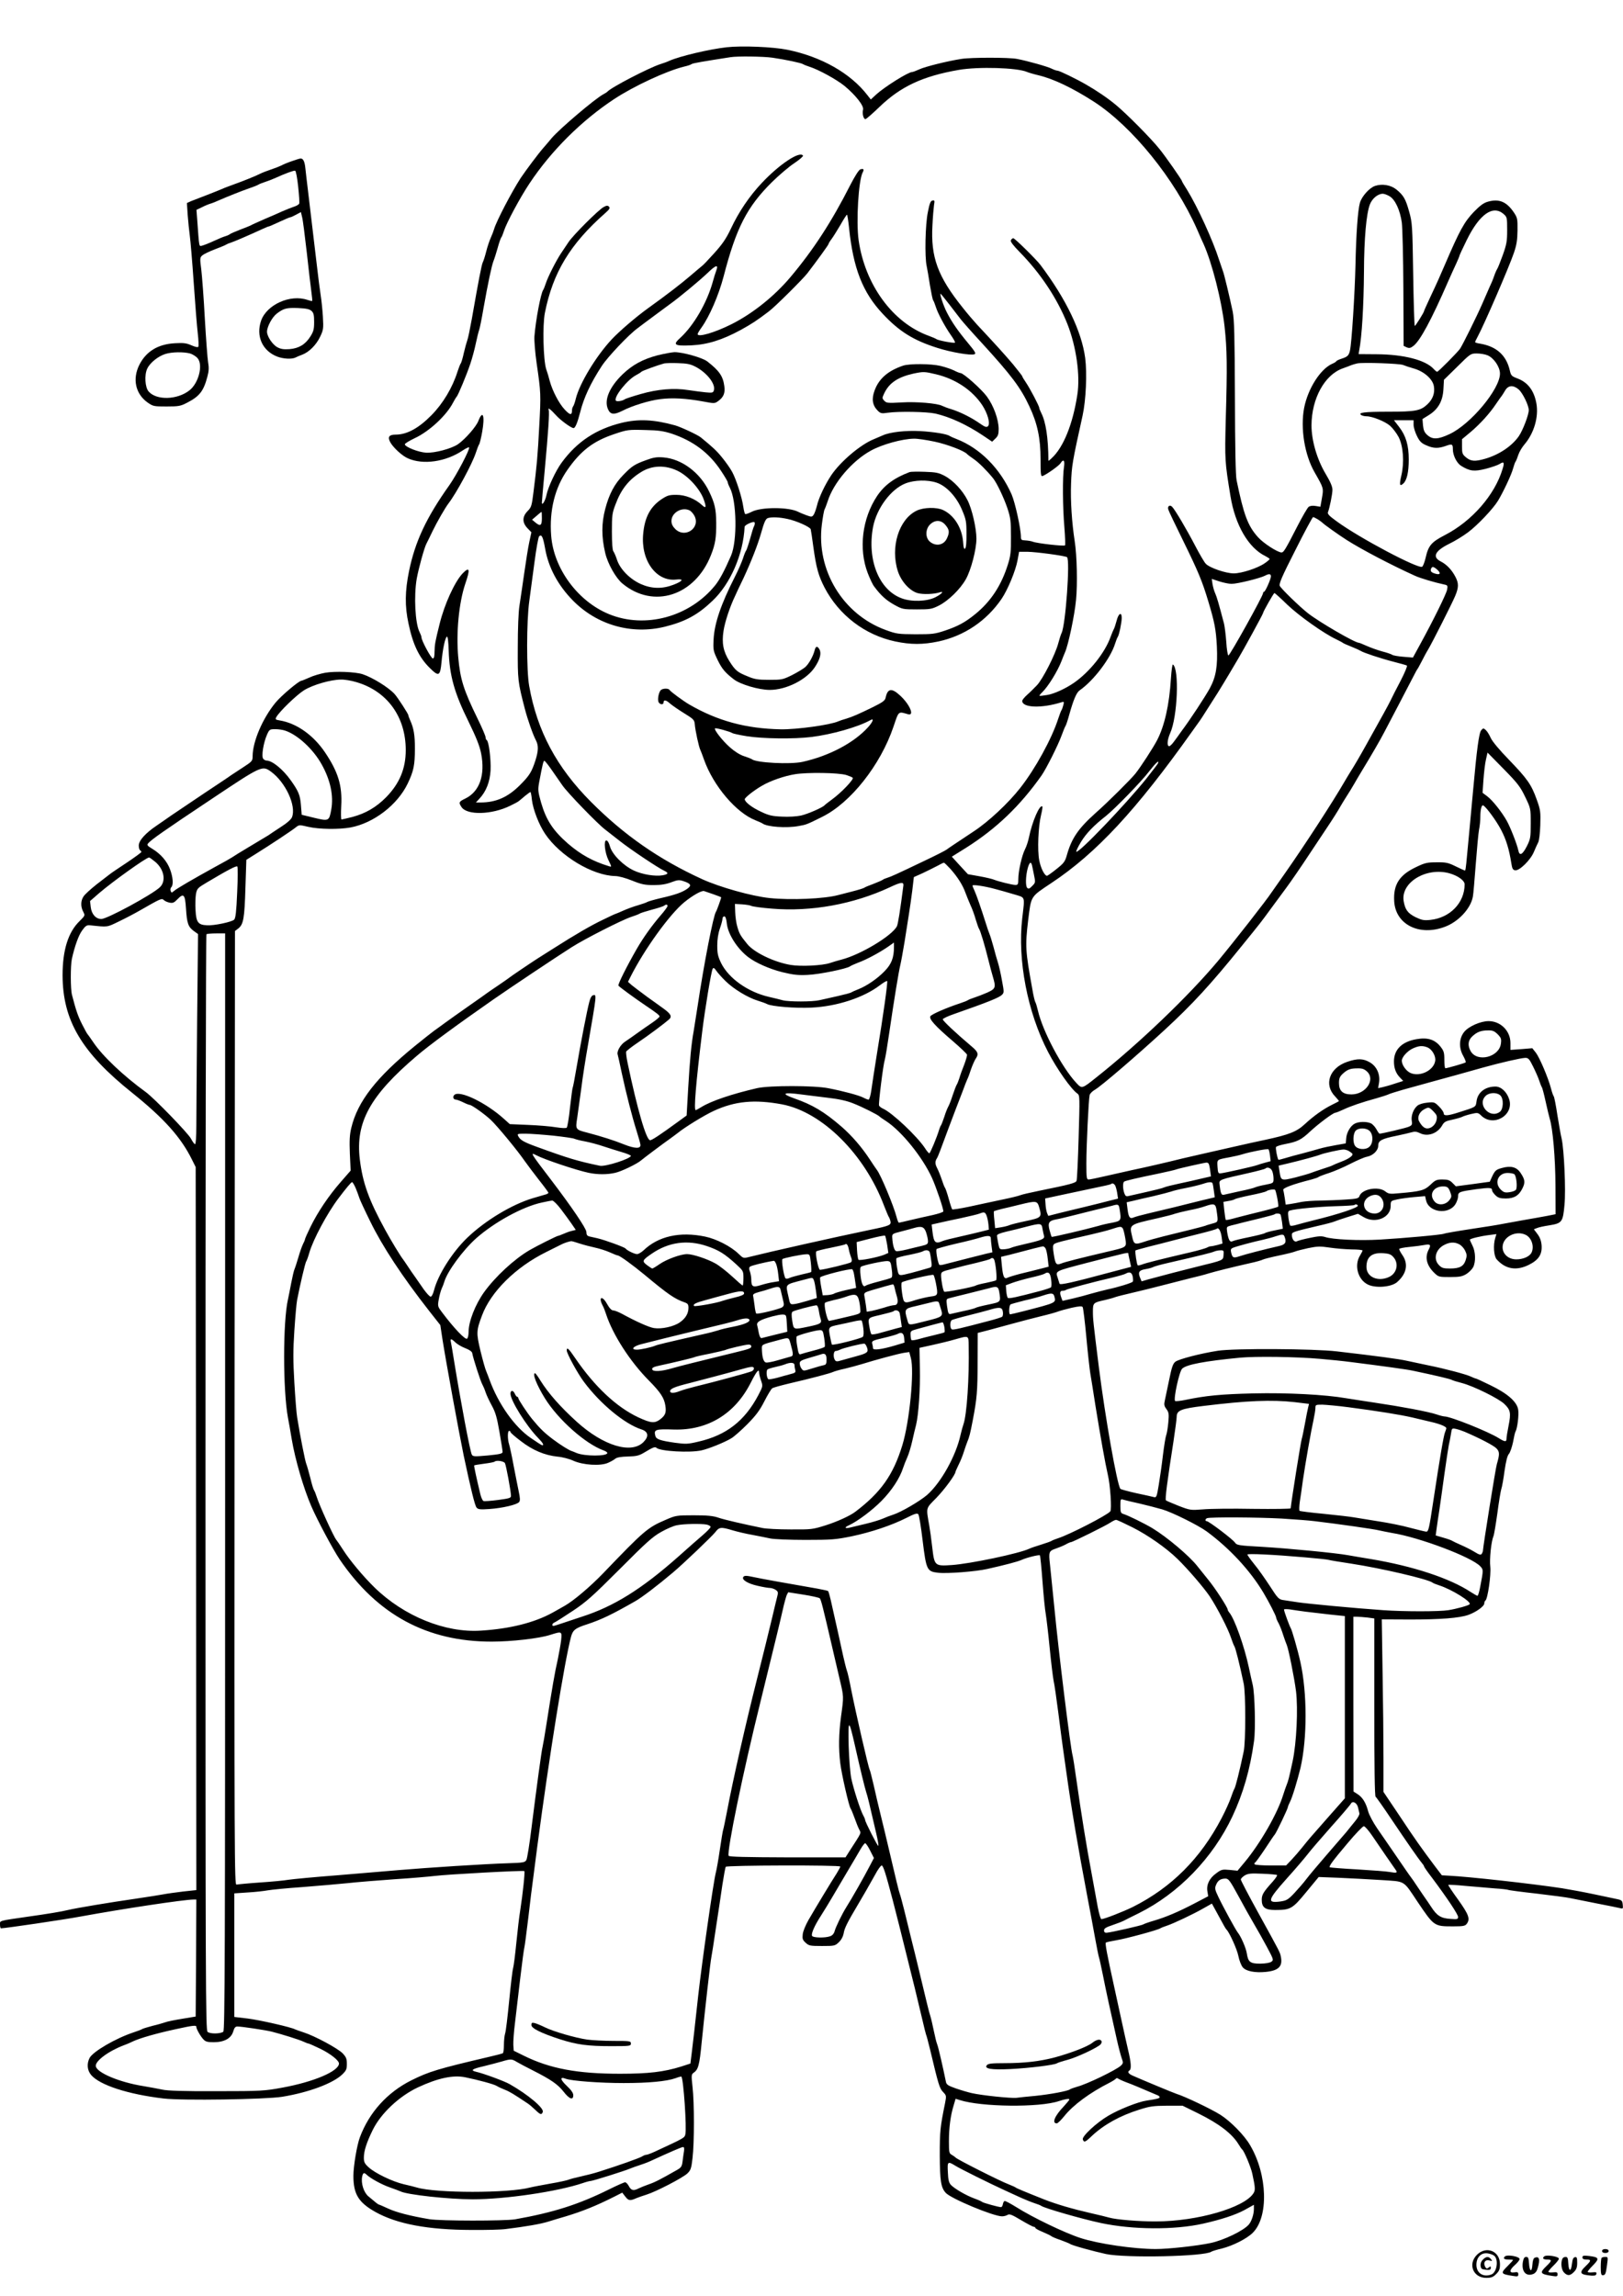<?xml version="1.0" standalone="no"?>
<!DOCTYPE svg PUBLIC "-//W3C//DTD SVG 20010904//EN"
 "http://www.w3.org/TR/2001/REC-SVG-20010904/DTD/svg10.dtd">
<svg version="1.0" xmlns="http://www.w3.org/2000/svg"
 width="1240pt" height="1754pt" viewBox="0 0 1240 1754"
 preserveAspectRatio="xMidYMid meet">

<g transform="translate(0,1754) scale(0.1,-0.1)"
fill="#000000" stroke="none">
<path d="M5552 17179 c-134 -15 -357 -68 -437 -103 -16 -8 -48 -19 -70 -26
-87 -28 -379 -179 -405 -211 -3 -3 -16 -12 -30 -19 -63 -33 -337 -266 -395
-335 -22 -26 -50 -60 -63 -74 -38 -43 -135 -173 -174 -231 -68 -105 -185 -328
-203 -390 -4 -14 -15 -43 -25 -65 -10 -22 -26 -69 -35 -105 -9 -36 -21 -74
-27 -85 -9 -20 -31 -133 -83 -430 -14 -77 -29 -151 -35 -165 -5 -14 -17 -56
-26 -95 -8 -38 -19 -74 -23 -80 -5 -5 -16 -35 -26 -65 -38 -121 -111 -243
-198 -331 -98 -100 -188 -149 -274 -149 -50 0 -63 -17 -42 -57 22 -41 91 -105
135 -124 116 -52 290 -27 419 60 25 17 47 27 49 23 8 -13 -97 -212 -150 -287
-177 -249 -262 -430 -309 -658 -31 -152 -33 -267 -4 -400 33 -159 80 -257 160
-337 71 -71 82 -66 92 40 9 101 28 192 42 197 6 2 11 -39 13 -105 6 -193 43
-325 153 -547 59 -121 83 -182 95 -241 32 -165 -12 -291 -121 -344 -50 -24
-52 -30 -29 -65 42 -64 232 -59 372 10 30 14 59 30 65 35 7 5 28 23 48 40 20
16 39 30 42 30 2 0 8 -27 11 -61 9 -73 53 -188 101 -259 114 -169 361 -318
535 -322 26 0 81 -15 130 -35 72 -29 97 -34 165 -34 57 0 96 7 135 22 48 18
59 19 92 8 57 -19 64 -33 29 -58 -38 -27 -90 -46 -205 -72 -50 -12 -95 -25
-101 -29 -5 -4 -37 -15 -70 -25 -33 -9 -84 -28 -113 -41 -29 -13 -55 -24 -57
-24 -3 0 -46 -20 -97 -45 -89 -42 -215 -115 -381 -221 -42 -27 -95 -60 -117
-74 -55 -35 -214 -143 -220 -149 -3 -3 -39 -28 -80 -56 -41 -27 -79 -54 -85
-58 -5 -4 -68 -49 -140 -99 -71 -50 -155 -109 -186 -132 -30 -22 -68 -50 -84
-61 -15 -11 -80 -62 -144 -114 -296 -241 -439 -425 -487 -626 -13 -54 -15 -99
-11 -199 l6 -128 -75 -86 c-93 -106 -176 -230 -232 -344 -23 -47 -42 -90 -42
-95 0 -4 -7 -21 -15 -36 -8 -16 -24 -61 -35 -100 -12 -40 -25 -81 -30 -92 -5
-11 -16 -58 -25 -105 -9 -47 -20 -104 -25 -126 -39 -170 -39 -693 0 -904 6
-30 19 -104 29 -165 26 -154 89 -371 149 -510 45 -105 167 -333 217 -407 288
-423 667 -628 1161 -628 152 0 362 24 446 51 92 29 92 29 85 -41 -4 -33 -16
-99 -26 -148 -21 -89 -43 -217 -86 -492 -13 -85 -27 -164 -30 -175 -7 -24 -46
-312 -84 -615 -15 -124 -33 -235 -39 -247 -11 -20 -21 -22 -144 -26 -171 -5
-616 -34 -828 -52 -91 -8 -304 -26 -475 -40 -170 -13 -337 -29 -370 -34 -33
-6 -132 -15 -220 -21 -88 -6 -168 -14 -178 -16 -16 -5 -17 167 -15 3639 l3
3645 26 20 c39 31 47 77 54 311 l7 213 75 47 c114 71 275 178 303 201 25 20
27 20 95 4 82 -19 233 -21 322 -5 178 33 360 173 438 336 46 97 54 139 55 265
0 105 -9 157 -36 217 -8 17 -14 35 -14 39 0 10 -80 134 -105 162 -45 50 -167
126 -245 152 -56 18 -209 24 -285 11 -38 -7 -93 -23 -122 -37 -30 -13 -56 -24
-60 -24 -19 0 -154 -114 -197 -166 -99 -120 -175 -297 -176 -409 0 -39 -3 -41
-78 -90 -42 -27 -81 -53 -87 -57 -5 -5 -100 -68 -210 -141 -110 -74 -220 -148
-245 -165 -25 -18 -75 -52 -111 -77 -88 -59 -139 -116 -139 -154 0 -17 5 -33
10 -36 6 -3 10 -9 10 -13 0 -4 -51 -41 -112 -82 -62 -41 -120 -80 -128 -87 -8
-6 -53 -41 -100 -77 -47 -37 -93 -79 -102 -94 -22 -33 -23 -78 -2 -117 15 -29
14 -29 -29 -72 -86 -84 -129 -220 -129 -413 1 -345 145 -589 532 -898 243
-195 373 -340 457 -511 l28 -56 3 -2761 2 -2762 -102 -11 c-57 -7 -123 -16
-148 -21 -25 -5 -121 -20 -215 -34 -202 -29 -452 -71 -515 -86 -43 -11 -163
-31 -300 -50 -235 -34 -220 -30 -220 -61 0 -16 3 -29 8 -29 35 1 473 65 607
90 328 60 787 129 863 130 l22 0 -2 -447 -3 -447 -103 -17 c-56 -9 -115 -21
-130 -27 -15 -5 -58 -18 -97 -27 -38 -10 -74 -21 -80 -25 -5 -4 -35 -15 -65
-25 -136 -45 -310 -146 -336 -196 -22 -44 -18 -93 12 -129 66 -78 283 -148
554 -180 143 -17 778 -7 905 13 202 33 385 101 458 169 32 31 37 41 37 82 0
39 -5 52 -32 81 -37 38 -213 133 -298 160 -30 10 -59 20 -65 23 -27 16 -273
72 -363 83 l-102 12 0 472 0 472 103 7 c56 3 125 11 152 16 28 5 147 17 265
25 118 9 274 23 345 30 72 8 234 21 360 30 127 8 264 20 305 25 95 12 679 44
686 37 6 -6 -12 -175 -31 -297 -8 -47 -21 -159 -30 -250 -9 -91 -20 -178 -25
-195 -5 -16 -18 -129 -30 -250 -12 -121 -25 -233 -31 -249 -5 -16 -9 -55 -9
-87 0 -32 -4 -60 -8 -63 -5 -3 -49 -15 -98 -26 -401 -94 -466 -114 -601 -181
-184 -92 -322 -245 -393 -434 -23 -60 -50 -222 -50 -296 0 -139 39 -203 167
-275 166 -93 402 -137 733 -138 113 -1 232 2 265 7 153 19 265 38 325 57 36
11 94 29 130 39 129 39 232 80 375 152 l59 30 24 -31 c24 -31 35 -33 87 -10
11 5 45 16 75 26 74 23 274 127 311 161 26 25 31 38 40 118 14 116 14 423 0
544 -10 89 -9 96 9 108 35 25 44 56 61 233 25 248 67 620 74 650 3 14 19 115
35 225 17 110 39 257 49 327 11 70 22 132 26 138 8 12 875 14 875 2 0 -5 -13
-28 -28 -53 -36 -55 -164 -267 -216 -357 -21 -37 -41 -85 -43 -107 -4 -34 -1
-44 22 -65 25 -23 34 -25 125 -25 95 0 100 1 129 29 19 18 32 43 37 69 6 38
27 81 111 222 42 71 74 126 128 223 21 40 44 72 51 72 12 0 30 -57 86 -270 33
-128 45 -174 168 -670 17 -69 42 -174 56 -234 14 -60 27 -113 29 -117 3 -4 16
-54 30 -111 65 -273 73 -300 100 -328 26 -27 26 -30 16 -82 -38 -188 -41 -216
-41 -402 1 -196 9 -246 45 -286 40 -45 365 -180 431 -180 14 0 32 5 42 11 15
9 33 2 103 -40 47 -28 91 -51 97 -51 7 0 12 -4 12 -8 0 -5 26 -19 58 -32 31
-13 59 -27 62 -30 3 -4 34 -18 70 -30 36 -13 70 -27 76 -31 13 -11 178 -56
274 -77 152 -32 757 -19 805 18 6 4 41 15 80 24 83 21 189 74 235 119 124 120
115 445 -20 672 -43 74 -147 180 -225 230 -71 45 -275 142 -335 160 -22 7
-251 102 -337 140 -33 15 -41 29 -23 40 15 9 12 61 -11 155 -11 47 -33 146
-49 220 -16 74 -43 198 -60 275 -52 236 -68 320 -61 326 3 3 40 11 81 18 77
13 317 78 335 91 6 4 28 13 50 20 49 16 198 86 282 134 l62 35 34 -62 c61
-113 72 -132 78 -137 21 -20 80 -149 90 -200 7 -35 22 -74 34 -88 25 -30 94
-43 175 -35 99 10 131 42 116 116 -8 37 0 22 -173 336 -73 132 -133 247 -133
254 0 7 14 21 30 31 26 15 47 17 136 13 57 -2 107 -7 111 -10 3 -4 -12 -26
-33 -50 -72 -80 -84 -100 -84 -139 0 -58 26 -78 101 -78 119 0 133 8 239 137
l95 115 155 -6 c85 -4 229 -11 320 -17 192 -13 167 3 282 -169 125 -185 125
-185 271 -185 76 0 91 3 103 19 28 38 16 70 -65 184 -44 60 -78 112 -76 114 3
2 62 -1 132 -8 70 -6 171 -15 223 -19 52 -3 98 -9 102 -11 4 -3 103 -16 220
-29 117 -14 233 -29 258 -35 25 -5 115 -23 200 -40 85 -16 165 -33 178 -36 22
-6 23 -4 20 27 -3 29 -7 34 -38 41 -19 4 -100 21 -180 38 -80 17 -190 37 -245
46 -237 36 -718 89 -865 96 l-54 3 -51 67 c-102 136 -153 207 -272 387 l-123
183 0 257 c0 141 -3 437 -7 659 l-6 402 219 -1 c229 0 373 11 442 35 59 21
122 66 122 87 0 10 4 20 9 23 17 11 44 196 37 258 -7 58 7 193 24 233 5 11 18
90 30 175 11 85 25 169 30 185 6 17 17 79 25 140 11 74 21 116 34 130 9 11 23
52 31 90 7 39 15 75 19 80 14 24 27 130 20 168 -10 60 -82 123 -213 186 -57
28 -107 51 -111 51 -4 0 -21 7 -38 15 -39 18 -198 60 -327 86 -52 11 -124 26
-160 34 -62 14 -225 36 -535 72 -175 21 -786 24 -910 5 -130 -20 -300 -64
-325 -84 -19 -15 -28 -43 -47 -136 -13 -64 -28 -135 -33 -157 -8 -34 -6 -45
12 -69 18 -25 20 -37 14 -103 -4 -41 -11 -84 -16 -96 -5 -12 -16 -80 -25 -152
-8 -71 -23 -174 -32 -228 -15 -92 -18 -98 -37 -93 -12 3 -72 17 -135 30 -63
14 -117 29 -121 33 -25 30 -116 544 -165 933 -43 345 -45 364 -45 422 0 65 3
68 90 87 30 7 67 17 82 23 14 5 73 20 130 33 57 13 157 38 223 55 66 17 163
42 215 55 52 12 118 29 145 38 54 16 178 47 315 78 47 10 92 23 100 28 8 4 62
18 120 30 58 12 114 26 125 31 11 5 56 16 100 26 70 14 91 15 164 4 46 -7 121
-13 167 -14 46 0 84 -4 84 -8 0 -4 -9 -22 -20 -40 -45 -74 -16 -182 60 -220
60 -30 183 -20 226 20 71 63 85 137 39 204 -14 20 -25 41 -25 47 0 5 35 12 78
16 42 4 94 11 115 15 45 9 52 1 32 -36 -31 -59 -15 -122 45 -179 30 -29 35
-30 118 -30 74 0 93 4 125 23 21 13 44 37 52 52 21 41 19 118 -5 165 -11 22
-20 42 -20 45 0 8 82 28 149 36 l54 7 -9 -29 c-17 -55 -11 -140 11 -164 67
-75 150 -89 245 -42 75 37 103 80 98 149 -3 36 -13 62 -32 87 l-27 36 23 9
c13 6 55 15 95 21 97 16 104 24 116 157 11 113 -3 421 -22 506 -6 23 -20 103
-32 177 -11 74 -24 140 -28 145 -5 6 -14 33 -21 60 -22 84 -88 238 -116 274
l-27 34 -84 -7 -83 -6 0 53 c0 92 -75 167 -167 167 -61 0 -152 -40 -186 -82
-40 -49 -43 -123 -7 -185 13 -24 21 -45 18 -48 -5 -6 -142 -45 -155 -45 -5 0
-8 29 -8 64 0 57 -4 69 -31 103 -43 53 -98 70 -182 55 -111 -19 -172 -79 -172
-170 0 -51 14 -90 46 -123 l25 -26 -63 -20 c-35 -12 -78 -24 -96 -28 l-33 -7
7 41 c10 64 -17 125 -70 156 -52 30 -93 31 -173 4 -136 -46 -181 -174 -92
-265 18 -19 31 -35 28 -36 -2 -2 -26 -14 -54 -28 -68 -34 -139 -85 -205 -146
-62 -58 -119 -81 -300 -120 -58 -12 -166 -36 -240 -53 -74 -17 -175 -40 -225
-51 -49 -11 -126 -29 -170 -39 -120 -30 -289 -69 -390 -90 -49 -11 -139 -31
-200 -45 -60 -14 -118 -26 -127 -26 -16 0 -18 12 -18 123 0 132 17 489 25 522
2 11 21 30 42 42 47 27 315 257 528 453 217 200 354 349 593 645 147 181 146
180 219 280 33 44 86 116 118 160 33 44 115 163 182 265 68 102 128 192 133
200 45 67 85 131 101 160 11 19 33 55 49 80 16 25 41 65 55 90 14 25 41 70 59
100 78 128 142 239 171 295 43 81 187 357 222 425 15 30 30 57 33 60 3 3 17
30 33 60 15 30 37 71 49 90 29 49 179 344 206 408 27 65 28 96 1 147 -28 53
-66 93 -111 116 -67 34 -46 80 62 134 44 21 109 61 145 88 73 54 193 181 230
242 41 68 103 200 115 246 7 24 15 49 20 54 4 6 13 28 20 50 7 22 28 58 47 80
74 87 110 211 91 315 -18 97 -65 159 -144 189 -45 17 -50 22 -59 62 -27 116
-102 183 -227 204 -21 3 -38 8 -38 12 0 3 9 22 20 42 50 93 241 534 277 641
20 59 26 96 27 170 1 90 -1 97 -29 139 -55 80 -111 104 -195 81 -34 -9 -60
-28 -110 -79 -72 -75 -108 -140 -220 -401 -40 -93 -56 -130 -114 -253 -25 -54
-46 -100 -46 -103 0 -10 -65 -113 -71 -114 -3 0 -9 177 -12 393 -6 376 -7 396
-31 481 -27 97 -43 124 -98 169 -43 34 -108 45 -162 27 -43 -14 -102 -80 -116
-129 -16 -56 -29 -235 -34 -476 -5 -217 -29 -598 -42 -652 -9 -39 -18 -48 -64
-63 -22 -7 -40 -16 -40 -19 0 -3 -15 -13 -32 -20 -90 -40 -185 -189 -214 -336
-30 -155 3 -361 81 -495 68 -119 68 -119 55 -193 l-12 -68 -37 6 c-23 4 -42 1
-53 -7 -9 -7 -48 -74 -86 -148 -92 -180 -105 -200 -121 -200 -30 0 -141 72
-181 118 -77 86 -108 171 -162 432 -8 36 -12 250 -13 635 -2 480 -5 593 -17
655 -23 110 -67 293 -75 310 -3 8 -16 47 -29 85 -47 148 -165 406 -244 534
-22 34 -40 65 -40 68 0 9 -130 195 -174 248 -64 80 -255 272 -331 334 -65 54
-147 109 -227 155 -74 43 -204 106 -218 106 -8 0 -28 7 -44 15 -30 16 -187 60
-266 75 -61 12 -350 12 -425 0 -104 -16 -278 -59 -322 -80 -24 -11 -48 -20
-54 -20 -30 0 -210 -113 -275 -172 l-41 -38 -25 32 c-129 168 -352 295 -613
348 -108 22 -347 32 -463 19z m351 -80 c97 -14 220 -40 232 -49 6 -4 28 -13
50 -20 70 -22 208 -98 268 -147 84 -70 148 -151 141 -180 -8 -30 3 -73 18 -73
6 0 54 42 107 93 162 156 330 235 606 283 150 26 445 17 520 -15 11 -5 51 -17
89 -26 114 -27 259 -96 424 -202 293 -190 617 -590 787 -973 20 -47 43 -98 51
-115 65 -145 138 -433 160 -630 19 -175 21 -300 9 -709 -8 -310 -7 -323 36
-586 36 -221 138 -396 267 -458 17 -9 32 -19 32 -22 0 -4 -17 -19 -38 -33 -53
-37 -176 -77 -236 -77 -61 0 -186 43 -214 74 -11 11 -47 73 -80 136 -63 121
-154 276 -177 299 -18 18 -37 4 -29 -21 3 -12 55 -120 115 -242 116 -237 144
-305 191 -461 48 -160 58 -213 65 -341 7 -153 -6 -233 -54 -322 -36 -65 -149
-238 -216 -327 -17 -25 -43 -60 -57 -79 -14 -20 -31 -36 -37 -36 -19 0 -15 49
7 99 57 124 71 494 21 525 -4 3 -11 -45 -15 -107 -12 -200 -49 -363 -106 -472
-31 -59 -125 -204 -165 -254 -33 -42 -214 -222 -304 -301 -133 -119 -184 -194
-220 -322 -14 -50 -23 -62 -80 -107 -35 -28 -67 -51 -72 -51 -18 0 -48 59 -59
118 -15 76 -8 258 14 347 8 33 12 62 10 64 -20 20 -78 -114 -103 -237 -6 -29
-19 -69 -30 -90 -24 -47 -51 -168 -51 -226 0 -41 -3 -46 -22 -46 -24 0 -131
27 -163 40 -11 5 -60 17 -110 26 l-90 16 -62 67 -61 67 109 68 c231 146 413
320 577 553 35 50 126 231 152 303 13 36 27 70 31 75 4 6 17 44 28 85 32 114
55 169 79 186 108 75 237 245 272 359 7 22 16 45 20 50 10 14 30 109 30 145 0
49 -25 35 -39 -22 -8 -29 -17 -57 -21 -63 -3 -5 -15 -32 -25 -60 -43 -121
-160 -268 -280 -351 -65 -45 -153 -85 -205 -93 -30 -5 -56 -8 -58 -6 -2 2 7
14 20 26 48 47 118 162 148 239 7 19 19 49 26 65 26 57 74 285 85 402 12 120
7 339 -10 448 -22 143 -33 309 -28 440 5 138 9 163 88 520 26 118 35 324 20
440 -27 203 -145 449 -341 710 -32 43 -197 205 -208 205 -7 0 -15 -7 -19 -16
-4 -10 18 -39 65 -87 161 -163 290 -358 367 -552 68 -173 99 -392 76 -540 -34
-223 -106 -402 -195 -484 -14 -14 -26 -23 -26 -20 -1 176 -20 297 -55 365 -8
16 -15 33 -15 38 0 14 -70 147 -101 193 -16 23 -29 45 -29 49 0 3 -33 45 -72
93 -65 76 -125 143 -273 301 -23 25 -73 83 -110 130 -191 238 -245 386 -231
630 3 63 9 132 12 154 6 33 5 38 -12 34 -14 -2 -22 -21 -35 -88 -20 -95 -25
-344 -9 -413 5 -23 16 -89 25 -147 10 -58 20 -109 25 -115 4 -5 13 -28 20 -50
15 -49 71 -153 117 -218 19 -27 32 -51 29 -54 -7 -7 -127 16 -141 26 -5 4 -32
16 -60 26 -275 100 -486 390 -535 730 -20 142 -1 457 31 518 13 23 7 31 -18
23 -11 -3 -42 -52 -76 -118 -142 -280 -282 -496 -458 -705 -122 -145 -288
-278 -449 -359 -129 -65 -260 -103 -260 -76 0 5 13 27 29 49 62 86 132 248
170 393 96 370 178 530 370 720 53 52 129 117 169 143 40 27 70 53 67 58 -24
38 -180 -65 -315 -209 -95 -101 -175 -219 -236 -349 -36 -76 -64 -117 -128
-188 -44 -49 -86 -93 -93 -97 -6 -5 -47 -39 -90 -76 -70 -60 -175 -141 -321
-246 -92 -66 -220 -176 -279 -239 -120 -129 -245 -336 -274 -453 -6 -27 -16
-53 -20 -58 -5 -6 -9 -20 -9 -32 0 -38 -16 -36 -58 10 -43 47 -92 142 -112
216 -6 25 -18 65 -27 90 -22 68 -29 334 -10 430 61 308 193 526 462 763 32 28
37 38 28 48 -10 10 -18 10 -40 -2 -38 -19 -233 -214 -269 -268 -16 -24 -42
-62 -57 -85 -37 -55 -101 -181 -117 -231 -7 -22 -16 -44 -20 -50 -18 -24 -57
-229 -67 -355 -2 -30 5 -122 17 -205 33 -226 33 -238 20 -480 -12 -230 -19
-305 -44 -503 -13 -105 -16 -117 -45 -146 -42 -43 -42 -88 -1 -131 l30 -31
-16 -74 c-9 -41 -26 -149 -39 -240 -13 -91 -29 -201 -36 -245 -8 -48 -13 -175
-13 -320 -1 -251 0 -262 54 -470 21 -81 62 -198 85 -241 20 -39 19 -79 -4
-152 -29 -90 -46 -117 -119 -190 -92 -92 -183 -132 -300 -132 l-36 0 26 28
c52 55 81 129 86 217 4 84 -13 221 -29 231 -5 3 -9 13 -9 22 0 9 -27 73 -61
142 -108 221 -133 302 -148 470 -17 187 5 416 54 561 39 113 33 134 -22 77
-60 -65 -137 -233 -174 -383 -34 -136 -38 -158 -39 -212 0 -36 -4 -53 -13 -53
-13 0 -87 137 -87 162 0 7 -7 25 -15 41 -33 65 -44 274 -21 407 15 82 57 233
73 265 6 11 28 56 49 100 33 68 95 176 121 210 60 78 181 302 208 385 10 30
21 60 26 66 4 5 15 49 23 95 22 124 5 172 -29 84 -16 -43 -98 -137 -154 -177
-49 -35 -181 -70 -246 -66 -59 4 -156 42 -162 63 -2 6 32 27 74 47 113 52 246
176 296 275 11 21 23 40 26 43 10 8 76 166 104 250 14 41 33 111 42 155 9 44
21 91 26 105 5 14 20 88 33 165 34 191 62 324 76 360 7 17 21 61 32 100 10 38
23 74 27 80 5 5 14 28 21 50 19 61 123 255 195 363 165 249 397 480 647 645
152 100 400 215 534 248 27 6 54 15 59 20 8 6 88 20 295 52 54 9 255 6 323 -4z
m4715 -1059 c42 -26 79 -106 92 -200 5 -38 11 -265 12 -505 l2 -437 23 -11
c19 -8 29 -7 51 10 51 38 138 199 266 493 21 47 48 108 62 137 13 28 24 55 24
58 0 4 25 58 56 121 97 197 199 270 281 200 27 -24 28 -27 28 -123 0 -86 -4
-109 -34 -193 -19 -52 -38 -100 -43 -106 -4 -6 -15 -30 -23 -54 -8 -24 -24
-62 -35 -84 -10 -23 -35 -79 -55 -126 -43 -99 -149 -312 -170 -344 -21 -29
-166 -176 -175 -176 -4 0 -15 9 -26 21 -62 69 -230 112 -437 113 l-137 1 4 25
c21 106 35 342 37 605 1 255 18 442 45 513 17 45 61 82 99 82 11 0 35 -9 53
-20z m-4131 -242 c32 -308 104 -492 257 -655 126 -135 235 -203 419 -261 104
-33 254 -59 282 -48 14 5 5 20 -48 84 -79 95 -124 160 -161 232 -29 54 -63
161 -47 144 10 -10 113 -142 152 -194 15 -19 88 -102 163 -183 222 -243 294
-338 360 -480 62 -131 86 -245 86 -403 0 -120 2 -135 16 -130 31 12 126 79
137 98 22 35 34 21 26 -29 -12 -73 -10 -312 3 -460 6 -73 8 -136 5 -139 -8 -8
-213 15 -246 28 -13 5 -39 9 -58 10 -28 1 -33 5 -33 25 0 64 -44 263 -71 326
-88 199 -241 353 -420 423 -24 9 -48 20 -54 24 -20 15 -122 31 -225 37 -111 6
-231 -8 -284 -32 -17 -7 -49 -21 -70 -30 -102 -41 -254 -170 -325 -275 -48
-72 -96 -173 -110 -235 -7 -27 -18 -58 -25 -68 -13 -17 -16 -17 -57 -2 -24 9
-51 20 -60 25 -72 38 -286 38 -357 0 -24 -12 -46 -20 -49 -16 -4 3 -10 28 -14
54 -10 73 -55 212 -85 267 -15 28 -50 77 -77 110 -41 51 -70 78 -163 154 -23
19 -156 81 -197 92 -163 45 -279 50 -408 19 -195 -48 -340 -143 -458 -304 -45
-61 -105 -190 -116 -248 -8 -41 -34 -85 -35 -58 0 9 9 117 21 240 28 303 38
452 31 469 -8 22 15 4 57 -42 33 -37 115 -97 133 -97 13 0 30 41 50 119 28
113 80 224 166 356 45 69 204 237 272 287 19 15 76 57 127 95 50 37 104 77
119 88 72 51 228 181 288 238 66 64 87 70 68 19 -6 -15 -18 -54 -27 -87 -44
-158 -145 -332 -248 -426 -59 -53 -46 -63 85 -57 123 6 234 40 378 118 83 46
122 71 215 142 49 37 257 244 293 290 79 103 162 218 162 224 0 4 10 21 23 38
13 17 43 66 68 108 24 43 47 78 50 78 3 0 10 -46 16 -102z m4878 -972 c49 -21
95 -89 95 -140 0 -118 -223 -386 -385 -462 -88 -41 -129 -43 -169 -8 -23 20
-30 37 -34 74 l-4 49 48 30 c71 44 107 106 112 198 l4 72 102 100 c100 99 102
101 149 101 26 0 63 -6 82 -14z m-645 -74 c14 -6 50 -18 82 -27 77 -22 144
-80 153 -135 9 -52 -8 -99 -48 -137 -53 -51 -91 -58 -302 -58 -183 0 -234 -7
-204 -26 8 -5 26 -9 40 -9 44 0 143 -40 180 -73 20 -18 49 -56 65 -86 35 -69
44 -191 21 -291 -17 -73 -14 -89 14 -64 28 25 42 88 42 184 0 108 -21 180 -73
248 l-40 52 75 0 75 0 0 -35 c0 -20 12 -58 26 -86 20 -41 34 -55 72 -71 54
-24 90 -25 149 -4 47 17 53 14 53 -25 0 -48 30 -107 64 -128 67 -41 99 -44
188 -22 45 12 92 28 106 37 32 21 38 12 22 -38 -59 -198 -233 -398 -440 -505
-106 -55 -127 -80 -149 -178 -7 -29 -18 -58 -25 -64 -25 -21 -480 219 -654
347 -57 41 -72 57 -66 70 12 30 34 136 34 171 0 24 -16 61 -50 118 -68 113
-110 258 -110 374 1 204 100 386 239 435 25 9 55 20 66 25 11 4 31 10 45 13
46 9 325 -1 350 -12z m883 -187 c31 -27 77 -122 77 -158 0 -36 -45 -154 -76
-199 -53 -76 -150 -141 -256 -172 -79 -23 -111 -20 -147 10 -28 23 -31 31 -31
82 l0 57 66 55 c73 62 146 142 195 216 19 27 37 54 42 59 4 6 17 25 27 43 24
40 62 42 103 7z m-6470 -338 c163 -55 285 -146 376 -284 28 -42 51 -81 51 -87
0 -6 7 -24 16 -41 53 -101 58 -407 9 -520 -51 -117 -86 -182 -120 -225 -196
-243 -536 -335 -813 -221 -238 98 -422 348 -441 599 -15 192 28 366 125 504
102 146 197 218 354 271 103 35 109 36 245 32 97 -2 135 -8 198 -28z m2009
-61 c98 -21 231 -72 248 -96 3 -3 25 -20 50 -37 38 -26 99 -87 147 -146 29
-36 82 -148 109 -227 25 -76 28 -99 28 -220 1 -114 -3 -147 -23 -210 -50 -162
-132 -286 -251 -382 -76 -62 -132 -92 -230 -125 -78 -26 -97 -28 -225 -28
-132 1 -145 2 -229 33 -326 119 -531 457 -487 805 7 55 16 107 21 116 5 9 15
37 24 63 44 140 187 308 330 386 85 47 240 90 328 91 27 1 99 -10 160 -23z
m-3002 -586 c0 -56 -12 -63 -51 -30 l-24 20 35 30 c19 17 36 30 37 30 2 0 3
-22 3 -50z m1876 -4 c68 -14 173 -61 178 -79 2 -7 11 -67 20 -134 22 -160 39
-221 86 -312 110 -210 308 -362 540 -411 119 -25 211 -25 330 0 198 43 367
157 482 325 47 69 107 214 122 294 l12 66 65 0 c67 -1 283 -30 301 -41 25 -16
-10 -513 -41 -579 -6 -11 -17 -47 -26 -80 -22 -84 -118 -273 -163 -320 -21
-22 -54 -55 -75 -73 -20 -18 -37 -39 -37 -46 0 -53 148 -58 298 -11 21 7 23 5
16 -21 -4 -16 -10 -33 -14 -39 -4 -5 -15 -35 -25 -65 -50 -155 -176 -384 -291
-530 -91 -116 -242 -257 -355 -331 -119 -79 -196 -130 -207 -139 -7 -6 -83
-45 -170 -86 -213 -102 -253 -120 -282 -129 -14 -4 -30 -11 -35 -15 -6 -5 -37
-18 -70 -31 -33 -12 -64 -25 -70 -29 -5 -5 -48 -18 -95 -30 -47 -12 -94 -24
-105 -27 -107 -29 -364 -40 -525 -23 -136 14 -381 83 -515 144 -332 152 -598
338 -850 591 -262 263 -411 541 -472 885 -21 117 -21 493 1 650 8 63 26 198
40 299 13 100 29 188 35 194 19 19 30 -4 46 -94 25 -143 97 -279 212 -396 185
-188 449 -263 704 -200 156 39 251 91 362 197 138 130 236 357 246 566 1 15
69 45 76 34 3 -5 2 -18 -3 -27 -6 -10 -19 -54 -31 -98 -12 -43 -26 -84 -30
-90 -5 -5 -16 -33 -25 -62 -10 -29 -37 -92 -62 -140 -106 -209 -155 -353 -162
-475 -4 -84 -3 -89 32 -162 32 -65 55 -93 122 -145 50 -39 192 -81 275 -81
126 0 281 78 344 173 40 60 52 106 36 136 -16 29 -29 26 -37 -6 -11 -45 -44
-104 -72 -129 -15 -13 -60 -40 -101 -61 -71 -35 -79 -36 -175 -36 -86 0 -111
4 -165 27 -77 31 -93 44 -138 115 -47 74 -60 139 -45 233 10 66 48 182 87 263
7 17 37 80 66 140 58 125 108 252 133 340 25 89 36 113 54 118 32 9 88 6 148
-7z m4052 -3 c15 -10 29 -20 32 -23 15 -16 125 -94 189 -135 115 -73 338 -190
521 -273 41 -19 153 -52 224 -67 26 -5 28 -9 22 -40 -7 -34 -106 -235 -207
-419 l-54 -99 -73 6 c-40 3 -79 10 -85 15 -7 5 -41 17 -77 26 -36 10 -89 29
-118 42 -29 13 -56 24 -60 24 -31 0 -308 161 -392 228 -63 50 -200 183 -212
206 -8 15 13 66 118 272 70 140 132 254 136 254 5 0 21 -8 36 -17z m910 -382
c31 -27 28 -43 -5 -35 -36 9 -47 19 -40 38 8 20 17 20 45 -3z m-1268 -54 c0
-20 -43 -117 -52 -117 -4 0 -8 -5 -8 -11 0 -21 -255 -479 -265 -476 -5 2 -13
48 -16 103 -4 54 -12 117 -17 139 -41 156 -55 204 -67 231 -8 16 -17 49 -21
71 l-6 41 57 -19 c32 -10 74 -19 94 -19 45 0 219 43 257 63 30 16 44 14 44 -6z
m124 -215 c91 -87 279 -220 372 -264 27 -13 51 -26 54 -29 3 -3 32 -16 65 -29
33 -13 65 -28 71 -32 18 -13 153 -58 251 -83 51 -13 97 -26 102 -29 5 -3 -16
-54 -47 -114 -31 -59 -67 -129 -80 -157 -21 -42 -57 -107 -187 -340 -41 -74
-91 -160 -119 -203 -15 -24 -35 -58 -45 -75 -86 -149 -304 -485 -453 -697 -48
-69 -94 -134 -101 -144 -41 -63 -288 -378 -410 -525 -226 -270 -604 -632 -932
-892 -109 -87 -109 -87 -151 -42 -110 117 -258 396 -294 553 -7 30 -16 60 -20
65 -4 6 -15 51 -23 100 -53 292 -55 327 -32 523 24 192 15 178 178 287 344
228 650 559 1074 1156 29 41 56 79 60 84 5 6 28 42 52 80 25 39 63 99 86 135
22 36 61 99 85 140 24 41 56 95 71 120 37 62 189 339 189 347 0 10 81 153 87
153 3 0 47 -39 97 -88z m-7110 -593 c234 -69 376 -264 376 -519 0 -142 -48
-256 -150 -360 -76 -77 -157 -124 -259 -151 -41 -10 -78 -19 -82 -19 -4 0 -5
46 -2 103 9 155 -23 260 -124 410 -90 133 -218 223 -347 244 -31 5 -34 8 -25
25 23 42 155 170 213 206 67 41 201 80 280 81 27 1 81 -8 120 -20z m-543 -371
c94 -32 212 -141 276 -256 67 -119 93 -240 74 -345 -16 -90 -19 -91 -131 -64
l-95 23 -6 75 c-6 75 -18 105 -78 189 -60 84 -141 150 -184 150 -8 0 -20 6
-26 14 -15 18 1 120 29 184 18 40 21 42 63 42 24 0 59 -5 78 -12z m2033 -298
c25 -36 62 -89 82 -118 36 -54 273 -299 329 -340 17 -13 66 -51 110 -86 81
-64 296 -208 341 -228 34 -16 30 -26 -12 -34 -57 -10 -154 5 -221 36 -81 38
-166 123 -183 185 -8 28 -18 45 -28 45 -21 0 -11 -93 16 -149 26 -54 27 -55 5
-48 -125 38 -216 89 -314 173 -114 100 -166 179 -205 313 -24 85 -25 98 -15
154 27 144 33 168 41 165 5 -2 29 -32 54 -68z m4634 51 c-1 -5 -42 -58 -89
-118 -158 -197 -520 -575 -536 -559 -3 3 13 37 36 75 40 65 95 123 193 200 68
55 268 260 328 339 49 63 78 90 68 63z m-6777 -66 c111 -81 194 -261 160 -347
-6 -17 -39 -46 -88 -77 -43 -28 -85 -56 -93 -62 -8 -5 -71 -43 -140 -84 -69
-41 -129 -78 -135 -83 -5 -4 -66 -39 -135 -76 -165 -91 -291 -164 -312 -183
-16 -14 -18 -14 -24 1 -4 10 -2 22 5 29 17 17 13 76 -10 137 -23 62 -73 119
-137 157 -36 22 -41 28 -30 41 24 28 119 95 478 334 391 261 393 262 461 213z
m-883 -690 c67 -58 82 -147 33 -193 -61 -57 -402 -242 -447 -242 -42 0 -75 37
-81 93 l-5 44 70 61 c105 90 360 272 381 272 4 0 26 -16 49 -35z m6073 -52
c55 -62 95 -125 115 -182 9 -25 27 -68 39 -96 13 -27 31 -77 40 -110 10 -33
21 -64 25 -70 10 -12 46 -134 72 -240 11 -44 26 -101 34 -127 24 -81 21 -91
-43 -120 -32 -14 -76 -31 -98 -38 -22 -7 -44 -16 -50 -20 -5 -4 -32 -15 -60
-24 -106 -35 -218 -84 -227 -99 -11 -21 35 -73 172 -190 58 -50 106 -96 108
-103 2 -7 -8 -41 -21 -76 -14 -35 -31 -81 -37 -103 -7 -22 -16 -44 -20 -50 -4
-5 -18 -41 -31 -80 -12 -38 -28 -79 -35 -90 -6 -11 -20 -45 -29 -75 -10 -30
-21 -59 -25 -65 -4 -5 -11 -21 -15 -35 -16 -55 -68 -180 -75 -180 -4 0 -20 18
-34 41 -61 91 -248 268 -319 300 -14 6 -28 17 -31 24 -5 15 31 309 44 350 5
17 20 109 34 205 37 253 72 468 85 520 6 25 20 104 32 175 11 72 26 166 33
210 7 44 19 126 26 182 l12 103 67 30 c36 17 86 42 111 55 25 14 48 25 52 25
3 0 25 -21 49 -47z m623 30 c2 -10 10 -44 16 -77 12 -57 11 -59 -14 -84 -20
-21 -28 -24 -38 -14 -14 14 -12 90 4 150 13 45 24 53 32 25z m-6072 -212 c-6
-144 -12 -195 -23 -206 -18 -18 -156 -47 -208 -43 -67 3 -82 22 -87 114 -3 43
-1 99 3 124 8 42 12 47 83 89 165 98 225 129 233 122 5 -5 4 -94 -1 -200z
m5090 54 c-25 -193 -41 -295 -50 -312 -40 -73 -276 -215 -422 -253 -25 -6 -64
-18 -88 -26 -59 -20 -224 -28 -301 -15 -126 21 -280 95 -332 160 -53 65 -60
78 -75 129 -9 29 -16 80 -17 115 l-2 62 54 -3 c30 -2 62 -7 71 -12 10 -5 81
-15 159 -21 299 -25 623 34 901 164 82 39 106 42 102 12z m698 -25 c36 -9 101
-28 145 -41 92 -28 85 -9 65 -184 -37 -318 40 -718 197 -1020 68 -131 177
-286 225 -319 18 -13 18 -26 9 -332 -5 -176 -12 -326 -16 -334 -6 -17 -54 -29
-285 -76 -69 -14 -134 -29 -145 -34 -11 -5 -76 -21 -145 -35 -69 -15 -180 -38
-247 -53 -67 -14 -125 -23 -128 -20 -3 3 -15 38 -26 79 -11 40 -24 78 -28 84
-5 5 -16 35 -26 65 -10 30 -26 70 -36 89 -16 31 -16 51 1 76 6 10 28 66 90
235 15 41 39 104 53 140 14 36 37 97 52 135 14 39 30 79 35 90 6 11 19 46 29
78 11 31 27 67 35 79 25 35 19 53 -30 94 -123 104 -224 199 -221 208 2 6 39
24 83 39 260 91 347 126 368 147 18 17 18 21 1 111 -9 52 -23 112 -30 134 -7
22 -23 76 -34 120 -12 44 -26 89 -31 100 -5 11 -18 49 -29 85 -36 114 -71 214
-86 247 -8 17 -15 34 -15 38 0 10 92 -4 170 -25z m-2147 -42 c31 -11 57 -21
57 -22 0 -9 -34 -103 -40 -111 -19 -25 -91 -392 -140 -720 -11 -71 -25 -157
-30 -190 -18 -99 -29 -214 -42 -436 l-12 -210 -66 -48 c-137 -100 -199 -141
-213 -141 -29 0 -97 232 -173 595 -8 38 -12 75 -10 82 3 6 42 37 88 68 82 55
206 148 241 179 22 21 12 41 -40 79 -21 15 -78 57 -128 92 -49 36 -103 77
-119 90 l-28 25 19 38 c105 209 299 478 411 570 64 52 134 92 152 85 8 -3 41
-14 73 -25z m-4032 -108 c7 -113 17 -141 60 -172 l32 -23 -7 -665 c-3 -366 -6
-727 -6 -802 0 -84 -4 -138 -10 -138 -5 0 -19 19 -31 42 -21 41 -281 309 -344
355 -172 125 -331 275 -402 381 -21 31 -41 59 -44 62 -4 3 -22 37 -42 76 -32
63 -47 108 -77 224 -12 44 -12 222 -1 275 22 98 51 180 79 218 25 35 35 41 59
39 140 -15 128 -16 221 29 48 23 119 60 157 82 164 94 171 97 186 82 8 -8 28
-17 44 -20 25 -5 35 -1 60 25 48 50 59 39 66 -70z m3679 19 c0 -6 -24 -39 -53
-72 -65 -75 -133 -170 -183 -257 -74 -129 -145 -270 -139 -279 5 -9 126 -97
209 -153 83 -56 105 -73 105 -83 0 -5 -26 -27 -57 -48 -31 -21 -82 -56 -112
-78 -30 -22 -72 -51 -93 -65 -36 -23 -66 -75 -58 -99 2 -5 16 -68 31 -140 34
-158 78 -330 114 -445 15 -47 28 -94 29 -105 3 -31 -42 -30 -125 3 -74 30
-171 61 -285 91 -86 22 -87 24 -73 112 6 41 20 142 31 224 10 83 33 229 50
325 69 399 68 393 42 388 -12 -2 -23 -20 -31 -53 -17 -63 -64 -306 -97 -499
-14 -82 -27 -152 -30 -156 -2 -3 -11 -71 -20 -150 -8 -80 -20 -149 -25 -154
-5 -5 -37 -4 -82 3 -40 7 -136 15 -213 18 l-140 6 -40 36 c-139 127 -344 226
-384 187 -15 -15 -7 -36 13 -36 7 0 31 -9 54 -20 22 -11 45 -20 50 -20 16 0
114 -70 161 -114 52 -49 206 -236 260 -315 22 -31 71 -96 110 -146 39 -49 71
-93 71 -96 0 -4 -8 -9 -17 -12 -10 -3 -56 -16 -103 -30 -159 -48 -361 -169
-499 -301 -114 -109 -225 -284 -255 -402 -7 -28 -18 -49 -26 -49 -7 0 -30 25
-52 55 -21 30 -51 73 -66 95 -16 22 -41 58 -55 80 -15 22 -30 45 -34 50 -24
30 -97 151 -140 230 -126 230 -172 359 -194 539 -34 282 78 487 436 791 96 82
296 229 587 432 119 83 489 330 595 397 102 65 384 208 453 231 30 10 60 21
65 25 6 5 48 18 95 31 47 12 89 26 95 31 13 11 25 10 25 -3z m453 -133 c8 -80
78 -191 162 -256 58 -45 165 -92 261 -116 87 -21 122 -25 197 -21 88 4 297 47
321 65 6 5 34 17 61 28 62 22 164 77 228 121 l47 33 0 -34 c0 -82 -19 -131
-72 -185 -56 -58 -137 -113 -201 -138 -23 -9 -46 -19 -52 -23 -5 -5 -53 -17
-105 -29 -52 -12 -114 -26 -138 -31 -54 -13 -234 -13 -281 -1 -20 6 -67 17
-106 26 -160 37 -306 140 -365 257 -25 52 -30 73 -30 135 0 48 7 93 20 130 11
32 20 65 20 75 0 10 6 18 14 18 9 0 15 -18 19 -54z m-3833 -4265 c0 -3636 -2
-4190 -14 -4201 -21 -16 -100 -18 -120 -1 -15 12 -16 324 -16 4196 0 2300 3
4185 7 4188 3 4 37 7 75 7 l68 0 0 -4189z m3824 3824 c61 -60 170 -126 246
-149 30 -9 62 -21 71 -26 34 -18 214 -33 338 -27 194 9 400 76 525 172 27 20
50 34 54 31 6 -6 -30 -265 -79 -561 -17 -104 -35 -225 -41 -267 -6 -44 -16
-78 -22 -78 -6 0 -24 7 -41 16 -33 17 -147 48 -265 71 -108 22 -451 22 -545 1
-191 -44 -352 -98 -427 -145 -21 -13 -40 -23 -43 -23 -15 0 1 201 50 600 20
165 69 463 80 480 6 10 13 6 28 -16 11 -16 43 -52 71 -79z m5898 -405 c27 -28
30 -36 25 -73 -14 -102 -179 -144 -230 -58 -25 43 -22 83 11 114 35 33 66 46
120 46 36 1 49 -5 74 -29z m-538 -100 c37 -14 68 -68 61 -105 -12 -72 -115
-122 -187 -92 -34 14 -68 62 -68 94 0 28 43 75 84 94 46 21 73 23 110 9z m809
-147 c19 -38 40 -86 47 -108 7 -22 16 -44 20 -50 4 -5 17 -55 29 -110 12 -55
26 -113 31 -130 24 -77 43 -300 44 -510 l1 -220 -65 -13 c-36 -7 -117 -21
-180 -32 -63 -11 -137 -25 -165 -30 -27 -6 -136 -23 -242 -39 -106 -16 -196
-32 -201 -35 -13 -8 -303 -34 -489 -45 -158 -9 -361 0 -420 20 -26 8 -51 7
-116 -7 -45 -9 -90 -21 -99 -26 -19 -9 -38 16 -38 50 0 20 9 23 200 68 58 13
114 28 125 33 11 5 56 20 100 34 l80 25 43 -25 c90 -53 207 -5 207 85 0 38 0
39 50 50 27 6 87 14 131 18 l82 7 7 -31 c20 -94 173 -114 225 -30 11 18 20 45
20 59 0 34 10 37 139 55 106 14 121 12 121 -10 0 -7 12 -23 26 -37 20 -19 36
-24 79 -24 64 0 101 23 128 80 21 43 18 66 -16 116 -30 45 -75 56 -142 37 -44
-12 -52 -19 -72 -59 l-21 -46 -130 -18 -129 -17 -26 26 c-21 21 -35 26 -76 26
-45 0 -55 -4 -92 -40 -46 -43 -73 -51 -241 -65 -69 -7 -80 -5 -104 14 -53 42
-181 18 -198 -37 -6 -16 -20 -20 -104 -25 -53 -4 -140 -7 -192 -8 -52 0 -117
-5 -145 -10 -27 -6 -66 -13 -86 -16 l-36 -5 -7 49 c-4 26 -9 55 -12 63 -4 15
74 44 216 80 25 7 50 15 55 20 6 4 42 18 80 30 39 13 112 44 162 70 51 26 108
51 127 54 47 9 86 48 86 85 0 38 25 52 140 75 47 10 99 22 116 27 23 7 38 5
63 -7 59 -30 136 -2 171 62 14 24 27 31 76 41 32 7 66 17 74 21 8 5 39 15 68
22 52 12 54 12 80 -13 94 -89 252 6 212 127 -18 56 -62 96 -104 96 -79 0 -136
-44 -145 -112 -7 -46 1 -42 -142 -87 -79 -25 -109 -27 -109 -5 0 9 -16 32 -35
51 -34 34 -38 36 -91 30 -33 -3 -64 -13 -76 -24 -30 -26 -48 -76 -42 -114 5
-30 2 -35 -23 -46 -23 -10 -201 -52 -223 -53 -3 0 -14 15 -24 34 -10 18 -29
39 -42 45 -33 15 -93 14 -123 -2 -33 -16 -64 -70 -66 -115 l-3 -36 -73 -13
c-41 -7 -99 -19 -129 -28 -30 -9 -89 -25 -130 -36 -41 -10 -99 -26 -128 -35
-29 -9 -54 -15 -55 -13 -9 14 -23 90 -18 97 3 6 35 16 71 23 94 18 122 32 192
98 64 59 174 141 190 141 5 0 33 11 61 24 57 27 145 57 252 86 38 11 79 24 90
29 11 6 63 22 115 37 156 43 299 83 410 113 58 16 148 41 200 56 132 37 290
73 322 74 24 1 32 -7 61 -66z m-1269 -38 c67 -62 -9 -175 -119 -175 -66 0 -95
27 -95 87 0 35 6 49 28 70 36 33 58 42 113 42 36 1 52 -5 73 -24z m-4324 -175
c41 -5 131 -17 200 -25 87 -10 148 -23 200 -44 69 -27 188 -87 200 -100 3 -4
25 -19 50 -35 119 -78 279 -276 351 -435 32 -71 90 -242 86 -255 -2 -6 -39
-18 -83 -28 -43 -9 -117 -26 -164 -37 -47 -11 -88 -21 -92 -21 -4 0 -12 19
-18 43 -21 83 -122 326 -151 361 -5 6 -29 42 -54 80 -61 93 -136 180 -215 249
-133 115 -222 168 -363 217 -104 37 -83 48 53 30z m5342 -7 c28 -25 25 -107
-4 -127 -78 -55 -176 59 -106 124 27 25 84 27 110 3z m-5487 -69 c306 -58 632
-381 780 -776 16 -40 31 -77 35 -83 4 -5 10 -20 13 -33 7 -30 -6 -36 -153 -66
-275 -57 -776 -170 -923 -207 -48 -12 -48 -12 -85 24 -59 57 -169 113 -255
131 -193 40 -358 3 -471 -106 -17 -15 -38 -28 -49 -28 -19 0 -77 28 -88 43 -7
10 -161 66 -214 78 -22 5 -50 11 -62 14 -17 4 -23 13 -23 34 0 26 -112 191
-268 396 -160 209 -164 216 -114 190 60 -32 308 -115 400 -134 66 -14 143 -14
202 0 47 10 169 69 198 95 16 14 162 124 226 169 16 11 40 30 55 41 54 44 204
136 274 168 163 75 311 89 522 50z m4977 -54 c25 -26 29 -36 24 -63 -7 -37
-39 -67 -71 -67 -23 0 -44 19 -64 57 -14 28 3 69 38 88 36 20 39 19 73 -15z
m-486 -151 c28 -31 25 -96 -6 -121 -29 -24 -87 -19 -107 9 -18 24 -16 93 4
115 23 25 84 24 109 -3z m-6239 -34 c80 -9 153 -19 162 -24 9 -4 45 -14 81
-20 36 -7 97 -23 135 -36 39 -13 103 -33 143 -45 39 -11 72 -25 72 -29 0 -22
-196 -85 -237 -76 -168 35 -239 56 -483 145 -96 35 -125 51 -140 80 -10 19 -8
20 55 20 36 0 131 -7 212 -15z m5476 -152 l5 -43 -41 -11 c-23 -6 -51 -15 -62
-19 -22 -9 -248 -60 -280 -63 -17 -2 -20 5 -23 50 -3 58 -8 54 93 73 33 6 76
16 95 22 60 19 195 45 201 39 4 -3 9 -25 12 -48z m600 36 c12 -7 25 -17 29
-22 9 -14 -28 -40 -87 -62 -27 -10 -54 -22 -60 -25 -5 -4 -41 -17 -80 -29 -38
-13 -79 -26 -90 -31 -11 -5 -64 -20 -117 -34 -110 -27 -112 -26 -122 45 l-7
45 68 16 c98 23 224 57 253 69 29 11 146 37 173 38 10 1 28 -4 40 -10z m-1069
-98 c4 -5 9 -29 12 -53 l6 -44 -73 -17 c-41 -10 -117 -27 -169 -38 -52 -11
-104 -24 -115 -29 -11 -6 -72 -21 -135 -35 -63 -14 -125 -28 -137 -31 -18 -5
-25 -1 -33 21 -12 33 -13 82 -1 89 10 7 100 28 266 62 66 14 127 28 135 32 15
6 205 49 227 51 6 1 14 -3 17 -8z m486 -57 c6 -14 10 -40 10 -58 0 -33 -1 -34
-62 -46 -35 -6 -70 -16 -79 -20 -9 -5 -60 -18 -115 -29 -54 -12 -109 -24 -121
-27 -22 -6 -28 8 -36 86 -2 28 5 31 221 79 67 15 125 31 129 34 15 16 44 5 53
-19z m1849 -23 c16 -10 26 -100 13 -119 -5 -8 -27 -16 -50 -19 -34 -5 -44 -1
-66 20 -52 52 -20 127 52 127 20 0 43 -4 51 -9z m-8851 -108 c11 -27 23 -59
27 -73 4 -14 41 -94 83 -179 93 -191 245 -422 451 -685 l85 -108 17 -112 c29
-183 128 -722 162 -886 54 -254 85 -381 98 -396 11 -14 28 -16 99 -11 100 7
210 33 226 53 9 11 8 31 -3 82 -8 37 -25 126 -39 197 -13 72 -29 144 -34 161
-13 39 -13 104 0 104 6 0 10 -4 10 -9 0 -5 35 -36 79 -69 90 -70 183 -109 281
-119 36 -3 90 -17 120 -31 75 -34 210 -42 266 -16 21 9 47 24 56 32 11 9 44
15 95 16 67 2 85 6 128 32 63 38 80 45 91 34 28 -26 255 -39 344 -19 54 12
174 60 227 92 21 12 76 61 123 108 66 67 95 106 130 175 25 49 52 94 60 99 8
6 67 22 130 37 168 39 312 77 335 88 11 5 52 17 90 25 39 9 97 25 130 35 99
31 277 79 321 86 l41 6 12 -45 c28 -99 -10 -488 -65 -667 -70 -228 -164 -360
-359 -508 -41 -31 -137 -75 -225 -103 -102 -32 -110 -33 -270 -32 -91 0 -187
5 -215 11 -142 29 -291 63 -337 79 -41 14 -85 18 -188 18 -131 0 -137 -1 -215
-35 -138 -59 -164 -82 -475 -406 -100 -104 -229 -213 -295 -250 -11 -6 -52
-30 -92 -52 -137 -76 -324 -124 -549 -138 -272 -18 -587 110 -812 329 -85 83
-189 207 -240 287 -23 36 -47 71 -53 78 -20 24 -129 263 -149 327 -7 22 -16
45 -20 50 -5 6 -18 48 -29 95 -12 47 -26 96 -31 108 -9 21 -48 219 -70 357 -5
28 -14 146 -21 262 -10 171 -10 249 0 400 7 104 16 208 21 233 21 109 62 286
70 295 4 6 15 36 24 68 29 99 135 298 221 412 58 77 98 125 105 125 4 0 17
-21 28 -47z m6545 40 c3 -5 8 -31 11 -58 l7 -51 -93 -22 c-51 -13 -147 -36
-213 -53 -66 -16 -158 -38 -205 -49 -47 -11 -94 -24 -106 -29 -31 -14 -41 -2
-49 59 l-7 56 49 11 c26 7 97 23 156 36 59 14 120 30 135 35 15 6 65 18 112
27 47 9 103 23 125 30 46 16 72 18 78 8z m-745 -15 c5 -7 13 -33 17 -58 l7
-46 -69 -17 c-37 -10 -122 -31 -188 -47 -66 -16 -155 -37 -198 -48 l-78 -20
-10 24 c-5 14 -10 43 -11 67 l-3 42 130 28 c72 15 184 39 249 53 66 13 122 26
124 29 9 8 19 6 30 -7z m2561 -51 c13 -35 13 -40 -6 -65 -28 -37 -86 -43 -113
-10 -47 56 -5 120 75 115 24 -2 32 -9 44 -40z m-1320 -51 c6 -33 9 -61 7 -63
-4 -5 -90 -28 -211 -57 -55 -14 -119 -30 -143 -37 -23 -6 -45 -10 -47 -7 -2 2
-7 34 -11 70 l-7 67 39 7 c22 3 44 10 49 14 6 4 60 18 120 30 61 12 115 26
120 30 13 11 58 18 67 11 3 -4 11 -33 17 -65z m796 1 c36 -51 6 -117 -52 -117
-90 0 -113 100 -31 135 37 15 64 9 83 -18z m-6270 -83 c28 -36 64 -87 82 -112
l32 -47 -32 -8 c-18 -4 -46 -15 -64 -23 -17 -7 -34 -14 -38 -14 -9 0 -161 -76
-218 -109 -117 -68 -262 -202 -348 -321 -68 -95 -119 -225 -119 -305 0 -24 -5
-47 -12 -51 -14 -9 -97 77 -189 199 -35 46 -36 49 -27 100 5 29 15 66 22 82 8
17 17 41 21 55 23 78 141 239 242 330 140 124 357 243 503 274 36 8 72 15 80
15 8 0 38 -29 65 -65z m3655 12 c21 -75 18 -78 -105 -104 -61 -13 -117 -27
-126 -32 -9 -4 -36 -11 -61 -15 l-45 -7 -6 63 c-4 34 -5 64 -3 67 3 2 31 10
63 18 32 7 94 22 138 33 124 30 130 29 145 -23z m614 -13 c14 -87 12 -89 -56
-103 -35 -6 -83 -17 -108 -25 -89 -25 -351 -87 -355 -83 -2 2 -9 24 -16 50
-15 56 -6 73 49 83 20 3 73 16 117 27 44 11 125 31 180 45 55 13 114 28 130
32 49 14 52 13 59 -26z m741 -10 c13 -89 13 -87 -30 -99 -22 -6 -47 -13 -55
-17 -15 -6 -131 -35 -320 -81 -52 -13 -117 -31 -143 -40 -77 -26 -84 -23 -97
37 -22 95 -27 91 198 142 57 13 116 28 130 34 15 5 63 17 107 26 44 8 98 22
120 30 72 25 83 21 90 -32z m1079 38 c9 -14 -145 -66 -339 -113 -44 -11 -100
-26 -125 -33 -25 -8 -48 -11 -52 -7 -4 4 -10 30 -14 58 -5 45 -4 53 12 57 42
13 218 29 348 33 76 2 141 6 144 9 8 8 20 6 26 -4z m-2836 -78 c6 -16 12 -46
14 -67 l3 -39 -55 -14 c-30 -8 -104 -25 -165 -39 -60 -13 -120 -28 -133 -34
-56 -24 -68 -13 -78 74 l-6 52 53 12 c30 7 107 24 171 37 64 14 127 29 140 34
37 15 45 13 56 -16z m2245 10 c3 -5 8 -31 12 -58 l6 -51 -63 -13 c-35 -7 -67
-16 -73 -20 -5 -5 -59 -18 -120 -31 -60 -12 -118 -26 -127 -31 -21 -11 -32 8
-42 68 -6 42 -6 42 31 52 21 5 58 14 83 21 25 6 89 22 143 35 54 13 101 26
105 29 8 9 40 7 45 -1z m-1818 -110 c4 -21 9 -46 12 -55 5 -22 -19 -32 -142
-60 -49 -11 -99 -24 -111 -30 -11 -5 -36 -10 -54 -11 -33 -2 -34 0 -43 43 -5
25 -9 52 -10 60 -1 10 19 19 73 32 41 9 109 26 150 37 112 29 118 28 125 -16z
m-889 -28 c7 -22 14 -51 14 -66 0 -22 -6 -26 -47 -36 -27 -6 -79 -19 -116 -28
-37 -9 -74 -15 -81 -12 -14 5 -26 48 -29 102 -2 29 0 31 68 48 39 10 84 22
100 27 56 16 76 9 91 -35z m1501 33 c6 -7 14 -41 20 -75 11 -74 19 -68 -147
-107 -199 -47 -315 -76 -343 -88 -37 -14 -44 -6 -56 72 -8 49 -8 67 2 76 11
11 59 23 287 75 52 12 120 29 150 39 68 22 75 23 87 8z m757 -70 l6 -47 -38
-11 c-20 -5 -43 -10 -50 -10 -7 0 -20 -4 -30 -10 -9 -5 -66 -22 -127 -36 -240
-56 -341 -82 -369 -93 -16 -6 -31 -9 -34 -6 -7 6 -22 108 -17 113 2 2 48 15
102 29 54 13 139 35 188 48 50 13 143 37 208 53 65 16 120 32 124 36 13 13 31
-19 37 -66z m2325 18 c44 -23 65 -91 41 -137 -16 -28 -63 -49 -115 -49 -60 0
-105 40 -105 93 0 79 103 132 179 93z m-4881 -74 l9 -63 -32 -14 c-48 -19
-187 -47 -196 -38 -4 5 -9 36 -11 71 l-3 64 105 27 c58 15 108 25 112 22 3 -3
10 -34 16 -69z m3036 62 c17 -44 7 -61 -41 -72 -106 -24 -261 -64 -302 -78
-48 -16 -55 -13 -65 29 -5 22 -2 29 16 36 30 12 158 46 228 61 30 7 73 18 95
26 53 17 62 17 69 -2z m-2244 -13 c0 -10 3 -38 6 -62 l6 -45 -48 -11 c-41 -10
-179 -45 -322 -82 -17 -5 -34 -6 -36 -2 -13 23 -28 112 -20 120 5 4 72 23 149
41 77 17 158 38 180 45 61 19 85 18 85 -4z m-3142 -40 c31 -10 84 -24 117 -31
33 -7 84 -23 113 -36 29 -13 56 -24 61 -24 15 0 111 -70 207 -149 180 -150
229 -183 303 -209 26 -9 31 -16 31 -42 0 -44 -23 -82 -67 -112 -46 -32 -139
-52 -196 -43 -39 6 -135 49 -247 110 -25 13 -54 25 -65 25 -13 0 -29 17 -48
51 -36 65 -67 53 -33 -13 8 -14 19 -43 26 -65 51 -157 183 -363 328 -509 88
-89 116 -132 125 -189 9 -55 1 -76 -39 -107 -43 -32 -70 -30 -169 16 -165 78
-332 234 -480 451 -50 74 -65 88 -65 59 0 -23 83 -175 130 -238 126 -170 313
-324 441 -365 53 -17 58 -54 15 -97 -93 -93 -307 -28 -509 155 -127 115 -218
219 -278 315 -18 30 -37 56 -41 56 -23 0 12 -89 75 -191 101 -163 310 -349
450 -399 15 -5 27 -14 27 -19 0 -26 -174 -26 -235 0 -16 7 -32 13 -35 14 -20
5 -86 46 -146 91 -65 49 -99 82 -159 155 -36 44 -105 148 -105 159 0 5 -4 10
-8 10 -5 0 -14 12 -20 26 -12 26 -32 25 -32 -2 0 -52 122 -247 211 -338 37
-38 47 -56 32 -56 -5 0 -44 25 -87 55 -124 84 -248 259 -316 445 -7 19 -18 49
-25 65 -8 17 -27 86 -44 155 -33 138 -32 155 11 270 67 182 258 371 491 486
51 25 101 50 112 56 19 11 62 25 78 27 4 1 33 -7 65 -18z m974 -20 c90 -31
133 -57 223 -139 54 -50 55 -51 55 -106 0 -31 -3 -56 -6 -56 -3 0 -40 32 -82
71 -43 39 -99 83 -127 98 -60 34 -172 71 -215 71 -49 0 -156 -39 -210 -76 -27
-19 -53 -34 -56 -34 -4 0 -22 12 -41 26 -39 30 -37 37 36 87 129 89 273 109
423 58z m5747 14 c16 -8 36 -30 45 -49 14 -29 14 -40 4 -72 -16 -48 -46 -64
-121 -64 -48 0 -62 4 -82 25 -45 44 -29 116 33 152 45 25 83 28 121 8z m-4664
-38 c3 -17 11 -45 17 -60 8 -20 8 -31 0 -39 -9 -9 -207 -57 -237 -58 -13 0
-39 131 -28 141 4 4 55 17 112 28 58 12 107 23 109 26 10 9 21 -6 27 -38z
m1504 5 c5 -10 13 -45 16 -78 l7 -60 -63 -16 c-35 -9 -102 -26 -149 -37 -47
-12 -92 -26 -102 -31 -25 -14 -35 6 -43 87 l-7 72 28 7 c16 3 54 13 84 21 109
29 195 51 207 52 7 1 17 -7 22 -17z m-885 -29 c3 -10 8 -39 11 -65 6 -39 4
-47 -12 -52 -108 -32 -199 -56 -218 -56 -19 0 -23 7 -32 60 -5 33 -7 63 -4 68
3 5 47 17 96 26 50 10 97 22 105 27 24 14 48 10 54 -8z m2244 -20 c-3 -41 2
-39 -198 -88 -98 -24 -286 -73 -377 -98 l-51 -15 -12 29 c-17 41 -7 56 41 64
24 4 50 11 59 16 8 5 62 20 120 33 257 59 326 77 345 85 11 5 33 10 48 10 26
1 28 -1 25 -36z m-727 10 c0 -5 2 -15 4 -23 2 -8 6 -29 10 -46 l7 -31 -159
-42 c-290 -78 -384 -99 -388 -87 -2 6 -8 27 -14 45 -17 53 -26 49 219 113 330
85 319 83 321 71z m2026 -27 c42 -49 25 -122 -33 -150 -85 -40 -174 -2 -174
76 0 77 41 111 129 105 44 -3 59 -9 78 -31z m-4452 -42 c4 -36 5 -68 2 -71 -3
-2 -36 -11 -74 -19 -37 -9 -78 -20 -91 -26 -14 -7 -26 -8 -31 -2 -12 13 -32
137 -23 146 8 8 144 36 183 37 26 1 27 -2 34 -65z m1399 27 c13 -21 26 -155
16 -161 -6 -4 -41 -12 -78 -20 -37 -7 -71 -16 -77 -20 -16 -11 -234 -54 -241
-47 -9 8 -23 84 -24 122 0 30 2 31 88 53 48 13 131 34 185 46 54 13 100 26
104 30 9 9 21 8 27 -3z m-1664 -37 c6 -14 13 -49 16 -78 l6 -53 -43 -7 c-24
-3 -68 -14 -97 -23 -61 -19 -72 -12 -72 44 0 17 -5 44 -10 59 -8 19 -8 31 0
38 8 8 111 34 183 45 4 0 12 -11 17 -25z m883 -38 c6 -44 5 -61 -4 -67 -7 -4
-51 -17 -98 -29 -47 -12 -91 -26 -97 -31 -18 -15 -32 11 -39 77 -5 41 -4 64 4
68 18 12 175 45 201 43 23 -2 26 -8 33 -61z m-289 -34 c3 -15 8 -46 11 -69 l6
-41 -78 -17 c-43 -10 -83 -22 -89 -26 -6 -5 -29 -10 -50 -12 l-38 -2 -12 65
c-7 36 -10 68 -8 72 9 14 231 70 246 62 3 -3 9 -17 12 -32z m1507 -47 c4 -28
3 -54 -1 -58 -4 -5 -41 -17 -81 -28 -182 -48 -241 -61 -249 -53 -5 5 -10 29
-12 52 l-3 44 48 18 c27 10 90 28 140 40 51 11 99 25 107 30 30 20 45 6 51
-45z m623 24 c3 -17 4 -35 1 -39 -6 -10 -114 -43 -195 -60 -30 -7 -84 -21
-120 -31 -36 -11 -100 -28 -143 -38 l-79 -18 -9 24 c-14 37 -11 53 9 53 10 0
22 3 25 6 7 7 206 60 356 95 46 11 91 24 100 29 31 18 48 11 55 -21z m-1504
-48 c18 -95 17 -98 -40 -105 -28 -4 -79 -16 -113 -26 -93 -30 -92 -30 -105 53
-6 41 -7 76 -2 81 12 12 234 64 242 57 4 -4 12 -31 18 -60z m-931 17 c5 -13
11 -48 15 -78 l7 -55 -73 -22 c-40 -12 -86 -24 -102 -25 -29 -3 -30 -1 -42 57
-22 101 -33 89 121 130 67 18 64 18 74 -7z m616 -55 c3 -16 11 -45 17 -65 13
-44 6 -68 -20 -68 -11 0 -46 -8 -78 -19 -33 -10 -75 -21 -95 -25 l-37 -6 -6
47 c-4 27 -9 59 -12 74 -4 23 0 26 55 43 70 21 153 44 163 45 4 1 10 -11 13
-26z m-870 -20 c4 -16 11 -48 17 -72 10 -38 9 -45 -6 -57 -20 -14 -187 -55
-198 -48 -3 2 -10 30 -13 62 -4 31 -9 64 -11 73 -3 12 7 19 43 29 27 7 66 18
88 26 60 20 74 18 80 -13z m1669 -10 c13 -80 15 -78 -81 -98 -49 -10 -92 -21
-98 -25 -5 -4 -46 -15 -90 -24 -44 -10 -87 -20 -97 -22 -21 -6 -24 0 -33 62
-6 48 -5 52 17 57 13 4 79 20 148 37 69 17 139 35 155 39 61 18 72 14 79 -26z
m-1949 -13 c0 -10 -22 -20 -70 -31 -38 -9 -81 -21 -95 -26 -40 -16 -210 -46
-217 -39 -12 12 12 25 92 46 44 12 118 33 165 45 94 26 125 27 125 5z m2371
-25 c12 -48 16 -46 -236 -111 -52 -13 -98 -24 -102 -24 -12 0 -9 68 3 76 6 3
54 17 107 30 54 12 117 29 142 38 64 21 79 20 86 -9z m-1498 -12 c6 -16 12
-48 14 -73 3 -50 19 -41 -142 -79 -47 -11 -90 -21 -95 -21 -16 0 -44 129 -31
139 6 4 36 13 66 20 30 6 73 18 95 26 61 22 81 19 93 -12z m616 -35 c2 -7 9
-30 16 -51 16 -52 10 -57 -103 -85 -154 -39 -142 -39 -155 6 -24 80 -21 86 61
104 39 9 88 21 107 26 50 14 70 14 74 0z m-919 -55 c3 -21 9 -50 14 -65 12
-36 2 -42 -93 -62 -116 -24 -112 -25 -123 44 -7 44 -6 63 2 70 10 9 151 46
182 49 7 1 15 -16 18 -36z m2045 -209 c11 -121 25 -244 30 -274 5 -30 23 -140
39 -245 40 -247 75 -443 95 -530 19 -79 31 -265 19 -280 -23 -29 -313 -178
-398 -205 -22 -7 -44 -16 -50 -20 -5 -4 -41 -17 -80 -29 -38 -12 -79 -25 -90
-31 -78 -37 -450 -115 -592 -125 -133 -9 -134 -7 -151 140 -7 61 -17 133 -22
160 -25 145 -29 128 55 214 62 64 145 177 145 198 0 3 11 26 23 52 13 25 32
71 41 101 10 30 21 64 26 75 16 38 22 61 42 165 32 167 37 222 37 451 l1 217
78 20 c42 11 129 35 192 52 63 17 160 43 215 56 55 13 112 29 127 35 15 6 63
19 105 29 60 13 80 14 85 5 4 -7 17 -111 28 -231z m-638 196 c3 -17 0 -34 -6
-39 -6 -4 -49 -18 -96 -30 -223 -59 -276 -71 -287 -66 -16 6 -17 61 -1 71 7 4
62 20 123 35 60 15 133 34 160 42 82 25 102 22 107 -13z m-788 -12 c3 -13 7
-41 10 -64 l6 -41 -43 -11 c-23 -6 -73 -20 -112 -31 -38 -12 -73 -17 -77 -13
-4 4 -10 25 -14 47 -14 82 -18 77 84 101 51 12 96 24 99 28 15 14 43 5 47 -16z
m-869 -20 c3 -7 6 -37 7 -67 l3 -54 -90 -22 c-49 -12 -96 -24 -104 -26 -10 -3
-17 9 -23 36 -4 22 -10 50 -13 62 -6 25 23 42 115 67 70 18 99 19 105 4z
m-280 -28 c10 -17 -38 -38 -125 -55 -47 -9 -97 -21 -112 -27 -15 -5 -73 -21
-130 -33 -290 -66 -335 -77 -353 -85 -30 -12 -110 -30 -139 -30 -51 0 -28 27
37 43 34 9 118 30 187 47 69 17 170 42 225 55 187 44 280 67 320 80 50 16 82
18 90 5z m871 -66 c4 -33 3 -59 -4 -66 -13 -13 -231 -68 -236 -59 -2 3 -9 33
-15 65 -13 70 -12 70 69 87 30 6 80 17 110 24 30 7 58 11 62 8 4 -2 10 -28 14
-59z m619 10 c3 -20 4 -38 1 -41 -2 -3 -40 -13 -83 -23 -43 -10 -97 -24 -121
-31 -23 -6 -45 -9 -48 -6 -3 3 -7 20 -7 38 -2 31 1 33 48 46 63 18 188 51 196
52 4 1 10 -15 14 -35z m-918 -84 c5 -33 7 -63 4 -68 -3 -5 -42 -18 -86 -29
-44 -11 -87 -24 -96 -27 -14 -6 -19 4 -28 60 -7 37 -8 70 -4 75 11 11 142 47
174 48 24 1 27 -3 36 -59z m611 -1 l3 -35 -73 -22 c-102 -30 -168 -39 -168
-21 0 8 -3 24 -6 35 -5 20 1 24 88 44 51 12 100 26 108 31 28 16 45 5 48 -32z
m493 -61 c5 -240 -14 -526 -40 -598 -5 -14 -15 -50 -22 -80 -35 -161 -149
-365 -255 -459 -54 -47 -199 -132 -259 -151 -22 -7 -59 -21 -81 -31 -23 -10
-79 -27 -125 -38 -46 -11 -101 -24 -121 -29 -43 -11 -51 -1 -13 16 67 31 178
114 250 187 79 80 140 174 165 252 7 21 21 57 32 81 11 24 28 80 38 125 10 45
23 100 29 122 19 78 33 282 29 434 l-3 155 100 22 c55 12 132 31 170 42 109
31 105 33 106 -50z m-1363 25 c26 -94 26 -102 -5 -108 -15 -4 -58 -16 -95 -27
-37 -11 -76 -18 -85 -16 -19 3 -30 38 -32 99 -1 40 -9 36 134 74 71 19 71 19
83 -22z m-2558 2 c15 -14 49 -34 76 -44 31 -12 50 -26 52 -37 6 -38 65 -220
77 -239 6 -11 18 -38 25 -60 7 -22 29 -68 48 -103 28 -51 39 -90 58 -200 13
-75 24 -144 24 -153 0 -13 -21 -18 -112 -27 -102 -9 -114 -9 -123 6 -13 22
-85 404 -135 712 -11 69 -22 135 -25 148 -7 29 3 28 35 -3z m3144 -38 c13 -36
4 -44 -85 -68 -41 -11 -91 -25 -112 -31 -32 -10 -40 -9 -48 3 -15 23 -11 69 6
69 8 0 23 5 33 10 20 12 172 49 187 46 6 -2 14 -15 19 -29z m-884 8 c0 -14
-16 -20 -115 -44 -298 -73 -431 -106 -486 -122 -87 -26 -152 -29 -156 -9 -3
11 11 19 49 27 116 25 266 61 274 66 5 3 56 15 114 26 58 12 112 25 120 28 23
11 152 41 178 42 13 1 22 -5 22 -14z m575 -100 c0 -32 -4 -40 -20 -43 -11 -2
-51 -13 -89 -25 -67 -21 -68 -21 -82 -2 -8 10 -14 28 -14 40 0 18 12 25 78 44
42 12 82 24 87 26 28 10 40 -1 40 -40z m3770 5 c72 -6 180 -17 240 -25 237
-30 426 -56 467 -65 176 -37 285 -63 298 -70 8 -5 45 -16 80 -25 88 -23 281
-118 324 -160 47 -45 51 -70 32 -165 -9 -44 -16 -89 -16 -100 0 -26 -12 -25
-59 4 -79 50 -369 166 -415 166 -8 0 -36 7 -62 16 -59 20 -266 59 -469 89 -88
13 -187 29 -220 34 -161 28 -451 43 -710 37 -247 -6 -362 -17 -520 -50 -38 -8
-73 -11 -77 -8 -14 14 32 227 54 247 34 32 174 58 443 84 120 11 430 7 610 -9z
m-4015 -47 c0 -10 3 -27 6 -39 5 -17 -1 -22 -38 -31 -24 -6 -69 -19 -101 -28
-32 -8 -61 -13 -66 -11 -14 9 -19 65 -7 75 6 5 34 13 61 19 28 6 61 15 75 21
40 16 70 13 70 -6z m-310 -27 c0 -8 -8 -17 -17 -21 -36 -14 -276 -79 -428
-116 -44 -11 -97 -26 -118 -34 -47 -19 -77 -19 -77 -2 0 19 36 34 149 62 116
30 291 76 386 103 86 25 105 26 105 8z m40 -33 c0 -10 7 -37 15 -60 14 -41 14
-43 -21 -110 -104 -197 -244 -306 -456 -355 -84 -20 -98 -20 -181 -9 -113 16
-144 27 -150 53 -13 48 0 53 143 48 258 -7 466 120 586 358 45 89 64 111 64
75z m4093 -224 l108 -13 -6 -25 c-4 -14 -15 -71 -25 -126 -10 -55 -21 -107
-24 -115 -7 -18 -80 -478 -85 -532 -1 -4 -130 -6 -288 -4 -159 3 -331 1 -383
-4 -93 -7 -97 -7 -185 27 -49 20 -93 38 -97 42 -8 7 10 146 57 446 13 88 25
174 25 191 0 50 31 63 203 84 334 41 523 49 700 29z m412 -39 c221 -29 390
-56 486 -78 46 -11 109 -26 139 -33 68 -15 120 -36 120 -49 0 -5 -5 -19 -10
-32 -10 -23 -38 -186 -90 -529 -31 -206 -36 -229 -53 -229 -7 0 -61 13 -122
29 -60 17 -171 39 -245 50 -74 12 -157 25 -185 30 -27 5 -131 17 -230 27 -99
9 -183 20 -186 23 -4 3 -3 35 2 71 6 36 16 108 23 160 19 130 63 381 81 461 8
37 15 79 15 93 0 25 2 26 53 26 28 -1 120 -9 202 -20z m885 -187 c121 -52 224
-106 244 -128 24 -25 24 -45 2 -120 -9 -28 -105 -628 -106 -660 0 -5 -4 -16
-9 -24 -7 -11 -18 -9 -58 16 -26 16 -73 39 -103 52 -30 13 -59 27 -65 31 -5 4
-36 15 -68 24 l-58 17 7 52 c4 29 13 93 21 142 7 50 25 171 38 270 14 99 29
200 34 225 6 25 13 64 17 88 6 42 7 43 37 37 18 -4 48 -14 67 -22z m-7332
-240 c9 -17 44 -206 46 -248 1 -18 -10 -21 -98 -33 -54 -7 -105 -11 -112 -8
-6 2 -17 24 -23 48 -31 129 -51 221 -48 224 2 2 36 8 76 13 40 5 75 12 79 15
13 14 72 5 80 -11z m4847 -308 c55 -13 134 -33 175 -45 78 -23 276 -122 339
-168 176 -130 331 -297 433 -467 43 -72 98 -179 98 -191 0 -5 8 -25 19 -44 10
-19 26 -60 35 -90 10 -30 22 -64 27 -75 13 -28 58 -252 71 -355 16 -135 4
-393 -26 -534 -29 -134 -34 -152 -46 -181 -5 -11 -16 -45 -26 -75 -43 -141
-173 -368 -293 -513 l-56 -67 -60 6 c-56 5 -63 4 -103 -26 -52 -37 -76 -87
-67 -139 l6 -36 -103 -54 c-126 -66 -221 -106 -313 -133 -38 -11 -74 -24 -80
-28 -10 -8 -244 -61 -280 -64 -13 -1 -20 5 -20 18 0 15 15 24 66 41 36 12 74
27 85 33 10 6 62 31 114 57 304 151 567 423 716 740 82 175 135 358 165 575
13 87 6 364 -10 430 -6 25 -20 86 -30 135 -35 162 -108 367 -148 416 -7 8 -13
19 -13 23 0 17 -97 166 -149 229 -31 38 -67 83 -81 101 -62 80 -233 224 -345
292 -64 38 -186 98 -222 109 -20 6 -23 13 -23 61 0 53 1 55 23 48 12 -4 67
-17 122 -29z m-1656 -282 c28 -227 33 -237 118 -247 69 -8 290 9 376 29 131
29 233 56 262 69 39 18 133 41 140 35 3 -3 12 -93 20 -200 8 -107 19 -219 25
-249 5 -30 19 -147 30 -260 11 -113 25 -225 30 -250 6 -25 22 -135 36 -245 14
-110 29 -227 34 -260 5 -33 18 -125 29 -205 36 -260 88 -567 160 -945 17 -88
42 -223 56 -300 14 -77 28 -147 31 -155 3 -8 17 -69 30 -135 23 -117 59 -282
107 -495 13 -58 30 -122 37 -142 13 -35 12 -39 -6 -57 -37 -34 -258 -141 -334
-161 -25 -7 -49 -16 -55 -20 -15 -13 -149 -38 -265 -50 -58 -5 -123 -12 -145
-15 -44 -4 -260 18 -340 36 -27 6 -82 22 -122 36 -60 21 -72 29 -76 51 -21
104 -59 270 -67 287 -5 11 -16 56 -25 100 -9 44 -21 96 -27 115 -11 33 -27
101 -88 355 -16 66 -42 174 -59 240 -16 66 -41 165 -54 220 -14 55 -28 108
-32 117 -7 17 -32 121 -85 348 -16 69 -43 181 -60 250 -17 69 -42 174 -55 234
-14 59 -27 112 -30 116 -10 16 -105 430 -141 610 -13 69 -28 136 -34 150 -5
14 -18 66 -29 115 -17 79 -41 189 -94 423 -8 35 -17 65 -20 68 -3 3 -40 11
-83 19 -236 41 -427 75 -486 88 -55 12 -70 12 -78 2 -17 -21 32 -52 110 -69
38 -9 79 -16 92 -16 13 0 33 -7 45 -15 18 -13 20 -19 11 -52 -5 -21 -23 -92
-38 -158 -30 -124 -72 -297 -116 -470 -86 -340 -184 -771 -229 -1010 -14 -71
-27 -136 -30 -143 -3 -8 -14 -75 -25 -150 -11 -76 -25 -155 -31 -177 -19 -75
-105 -677 -134 -935 -31 -280 -38 -347 -49 -434 l-11 -89 -71 -23 c-131 -41
-249 -55 -467 -55 -325 0 -536 39 -737 139 l-75 37 -3 45 c-1 25 4 101 13 170
8 69 26 222 40 340 14 118 28 223 31 232 3 9 16 110 30 225 13 114 31 260 40
323 8 63 21 165 29 225 92 693 207 1407 257 1599 14 54 32 69 123 98 112 37
192 76 369 177 51 29 173 122 290 221 76 64 298 276 321 306 30 40 43 41 133
14 37 -11 105 -27 152 -35 47 -9 108 -21 135 -27 28 -6 149 -11 270 -11 201 0
231 3 350 27 152 32 307 84 420 141 63 32 82 38 91 28 6 -7 21 -97 33 -200z
m2743 167 c100 -6 215 -15 253 -20 178 -21 463 -62 490 -70 17 -4 62 -13 100
-20 208 -33 609 -184 675 -255 24 -26 24 -27 -1 -157 -7 -38 -16 -68 -21 -68
-4 0 -26 13 -50 28 -160 106 -443 199 -767 253 -64 10 -141 24 -171 29 -93 17
-454 52 -657 64 -180 10 -194 12 -208 33 -17 25 -199 163 -215 163 -14 0 -13
17 3 23 25 9 391 7 569 -3z m-1140 -67 c119 -60 259 -158 345 -242 78 -76 201
-219 246 -286 55 -83 141 -249 162 -315 10 -30 22 -60 26 -66 8 -10 39 -132
71 -284 16 -72 16 -447 0 -520 -30 -143 -63 -274 -71 -284 -4 -6 -16 -36 -26
-66 -10 -30 -42 -102 -72 -159 -161 -308 -383 -530 -678 -678 -71 -35 -219
-93 -240 -93 -6 0 -18 41 -28 93 -9 50 -30 166 -47 257 -37 194 -81 467 -115
708 -13 95 -27 181 -30 192 -15 46 -106 782 -139 1125 -14 138 -29 288 -34
335 -11 96 -8 103 46 121 20 7 53 20 72 30 19 11 38 19 43 19 12 0 267 126
302 150 17 11 35 20 42 20 7 0 63 -26 125 -57z m-3253 21 c17 -4 31 -12 30
-18 0 -6 -26 -33 -58 -61 -32 -27 -118 -103 -192 -169 -277 -245 -490 -378
-734 -456 -55 -18 -124 -41 -153 -51 -30 -10 -58 -19 -63 -19 -16 0 -10 20 9
27 9 4 71 43 137 87 104 69 151 111 360 320 204 205 252 248 317 284 42 24 96
47 120 51 53 11 184 13 227 5z m4568 -250 c95 -8 179 -17 186 -20 8 -3 83 -15
168 -28 230 -35 590 -119 623 -145 6 -5 29 -14 51 -21 97 -31 251 -127 233
-145 -10 -10 -100 -35 -163 -45 -67 -11 -340 -11 -495 0 -218 15 -589 50 -658
61 -37 6 -84 13 -105 16 -36 5 -43 11 -104 106 -36 55 -89 131 -119 167 -30
37 -54 71 -54 75 0 9 196 0 437 -21z m-3704 -313 c10 -10 24 -66 97 -381 16
-69 41 -177 56 -240 31 -132 31 -128 10 -280 -18 -136 -20 -244 -6 -360 11
-88 66 -327 79 -345 4 -5 18 -38 30 -72 12 -34 28 -74 36 -89 15 -29 20 -18
-72 -160 l-33 -52 -444 0 c-317 1 -446 4 -449 12 -14 37 109 635 243 1176 17
69 44 179 60 245 16 66 43 176 60 245 17 69 40 166 51 215 11 50 25 99 30 111
l11 21 115 -18 c64 -10 121 -23 126 -28z m3709 -102 c40 -5 125 -15 188 -22
l115 -12 0 -696 0 -696 -114 -129 c-155 -176 -160 -181 -210 -244 -24 -30 -62
-74 -84 -97 l-41 -43 -117 0 c-65 0 -120 4 -123 9 -4 5 -2 11 3 13 4 1 38 48
75 103 36 55 70 106 76 112 13 16 100 198 100 210 0 4 7 21 15 37 18 33 59
170 81 261 52 226 52 573 -1 810 -20 91 -65 247 -74 259 -8 12 -51 128 -51
141 0 4 20 4 45 1 25 -4 77 -12 117 -17z m476 -45 l52 -7 0 -678 c0 -457 3
-680 10 -684 6 -4 62 -84 125 -178 113 -168 201 -295 230 -330 8 -9 15 -20 15
-24 0 -4 27 -43 61 -87 116 -155 199 -280 199 -299 0 -18 -6 -19 -60 -15 -72
5 -102 24 -147 94 -18 27 -36 54 -40 59 -5 6 -30 44 -58 85 -27 41 -52 77 -55
80 -3 3 -20 28 -39 55 -64 94 -165 240 -220 320 -30 44 -61 102 -68 129 -17
65 -43 107 -81 131 l-31 20 -1 668 0 667 28 0 c15 0 51 -3 80 -6z m-3917 -974
c42 -187 75 -322 87 -360 11 -33 21 -73 76 -312 13 -54 20 -98 16 -98 -7 0
-100 183 -100 197 0 5 -7 22 -16 38 -23 44 -73 200 -90 280 -8 39 -17 151 -20
250 -5 206 1 207 47 5z m3845 -478 c3 -15 8 -34 10 -43 3 -9 -12 -36 -32 -60
-19 -24 -50 -61 -67 -83 -18 -21 -85 -99 -151 -175 -65 -75 -135 -158 -156
-186 -20 -27 -62 -75 -91 -106 -48 -51 -60 -57 -106 -64 -106 -14 -99 10 48
175 67 74 138 158 159 185 21 28 102 122 180 210 78 87 146 167 151 177 13 25
47 7 55 -30z m108 -215 c51 -75 164 -240 181 -263 14 -20 4 -23 -45 -14 -25 5
-137 13 -250 20 -113 6 -207 14 -210 16 -8 8 20 47 135 183 60 72 117 131 125
131 8 0 37 -33 64 -73z m-3836 -113 l29 -57 -32 -61 c-39 -76 -142 -257 -178
-313 -34 -54 -82 -153 -91 -187 -4 -16 -17 -31 -32 -36 -38 -15 -134 -13 -140
3 -7 18 20 79 70 156 23 36 62 100 86 141 24 41 76 129 115 195 39 66 84 141
99 168 15 26 31 47 36 47 5 0 23 -25 38 -56z m2813 -346 c39 -73 93 -169 119
-213 26 -44 71 -124 100 -178 50 -94 52 -99 34 -112 -12 -9 -44 -14 -85 -15
-77 0 -93 12 -103 78 -6 41 -45 131 -70 161 -15 19 -110 192 -147 270 -27 56
-29 67 -18 93 14 34 34 47 71 48 24 0 34 -13 99 -132z m-7961 -1001 c-1 -13
31 -71 53 -94 17 -19 31 -23 80 -23 80 0 133 29 149 82 8 28 16 38 32 38 33 0
217 -28 261 -39 75 -19 210 -61 242 -76 17 -8 35 -15 39 -15 5 0 45 -18 91
-40 80 -39 143 -90 143 -113 -2 -59 -192 -140 -433 -184 -136 -25 -158 -27
-502 -27 -255 -1 -376 3 -415 12 -30 6 -96 19 -146 27 -181 29 -355 102 -362
152 -6 39 98 116 215 160 18 6 48 19 68 29 55 26 186 63 330 94 131 29 157 31
155 17z m2449 -268 c19 -11 75 -41 125 -66 136 -69 188 -105 232 -161 43 -56
74 -68 74 -27 0 17 -16 40 -50 72 -51 48 -54 72 -8 54 46 -17 261 -33 443 -33
192 0 327 13 396 37 23 9 43 14 45 12 16 -16 42 -395 30 -442 -7 -26 -6 -26
-233 -131 -28 -13 -58 -24 -65 -24 -8 0 -22 -6 -33 -13 -19 -12 -173 -67 -325
-115 -36 -12 -99 -28 -140 -37 -41 -9 -84 -20 -95 -25 -11 -5 -74 -19 -140
-30 -66 -12 -136 -25 -155 -30 -165 -44 -718 -44 -865 0 -16 5 -61 16 -100 25
-86 20 -219 84 -268 129 -31 28 -37 40 -37 74 0 51 20 114 68 212 62 126 201
257 345 325 153 71 268 96 362 77 102 -21 220 -53 240 -66 11 -7 39 -20 62
-29 36 -14 66 -32 178 -107 12 -8 37 -30 56 -48 37 -36 47 -39 56 -15 11 29
-113 133 -252 212 -39 23 -203 83 -257 95 -47 11 -32 22 60 43 48 12 110 28
137 36 67 20 75 20 114 -4z m4661 -157 c46 -17 88 -35 238 -99 6 -3 12 -9 12
-13 0 -9 -21 -14 -100 -26 -63 -9 -208 -66 -291 -115 -91 -53 -205 -159 -196
-182 9 -25 18 -22 69 27 92 86 213 154 363 201 78 25 106 29 210 30 l120 0
120 -59 c158 -78 258 -154 308 -236 11 -19 24 -37 28 -40 14 -10 67 -136 77
-185 23 -106 24 -126 8 -150 -72 -110 -429 -213 -742 -214 -129 -1 -309 14
-359 29 -16 5 -79 20 -140 34 -140 32 -260 67 -355 104 -156 62 -215 87 -220
92 -3 3 -27 14 -55 25 -60 22 -397 192 -404 204 -4 4 -16 13 -28 20 -21 11
-23 18 -23 104 0 103 12 196 36 274 l15 51 32 -10 c164 -53 609 -58 757 -8 44
15 80 21 80 13 0 -5 -20 -29 -44 -55 -69 -72 -91 -128 -52 -128 7 0 33 25 57
55 69 86 195 179 347 256 23 12 45 26 48 31 4 5 10 5 17 0 7 -5 37 -19 67 -30z
m-3384 -524 c-3 -18 -8 -53 -11 -78 -5 -40 -10 -48 -48 -69 -123 -70 -166 -92
-211 -107 -26 -9 -60 -23 -75 -30 -40 -21 -59 -17 -76 16 -9 17 -22 30 -29 30
-7 0 -62 -24 -122 -54 -234 -116 -426 -177 -719 -229 -79 -13 -572 -13 -655 1
-147 25 -251 52 -314 81 -37 17 -69 31 -72 31 -4 0 -26 17 -80 63 -35 30 -57
99 -47 150 6 30 15 34 35 14 28 -27 117 -76 179 -97 35 -12 71 -26 80 -30 49
-25 367 -60 550 -60 252 0 650 59 842 124 26 9 53 16 60 16 15 0 261 77 302
95 17 7 48 18 70 25 22 7 58 20 80 30 155 71 242 109 253 109 9 1 11 -9 8 -31z
m2072 -111 c36 -23 270 -139 382 -190 30 -14 84 -38 120 -55 36 -16 83 -35
105 -42 22 -7 45 -16 50 -20 24 -18 310 -100 455 -131 243 -52 564 -54 782 -5
142 32 247 67 316 104 l72 40 0 -32 c0 -41 -18 -95 -39 -119 -40 -47 -192
-120 -292 -141 -103 -22 -323 -46 -419 -46 -166 0 -439 40 -574 84 -121 39
-368 158 -491 236 -44 27 -84 49 -90 47 -5 -2 -11 -13 -13 -25 -2 -12 -8 -22
-14 -22 -18 0 -133 32 -143 39 -5 5 -32 17 -60 27 -64 23 -154 76 -180 104
-15 16 -21 40 -23 96 -5 83 -1 86 56 51z"/>
<path d="M5024 14826 c-113 -30 -192 -73 -267 -145 -100 -97 -142 -195 -113
-264 18 -44 45 -48 109 -16 74 39 208 80 291 90 91 12 199 6 329 -18 85 -16
88 -16 115 4 41 30 53 61 46 113 -10 77 -39 118 -130 189 -37 29 -187 71 -251
71 -21 -1 -79 -12 -129 -24z m291 -88 c87 -46 154 -132 139 -180 -5 -18 -12
-20 -63 -15 -31 3 -90 11 -131 17 -110 18 -237 7 -365 -30 -60 -17 -114 -35
-120 -39 -18 -14 -64 -21 -70 -11 -17 28 89 161 156 195 19 10 36 21 39 25 5
7 126 51 175 64 11 2 58 4 105 2 69 -2 95 -7 135 -28z"/>
<path d="M6900 14747 c-115 -39 -185 -99 -218 -190 -24 -64 -17 -113 24 -154
21 -21 29 -23 76 -16 86 12 298 8 363 -6 111 -25 240 -84 367 -169 l68 -46 25
24 c20 19 25 33 25 74 -1 73 -38 176 -90 247 -41 56 -179 179 -201 179 -6 0
-29 9 -52 21 -23 11 -69 26 -102 34 -71 17 -236 18 -285 2z m251 -66 c148 -35
277 -121 353 -235 42 -64 64 -143 44 -162 -11 -10 -23 -6 -63 22 -66 46 -149
87 -216 108 -30 9 -61 21 -71 26 -35 19 -195 33 -309 26 -106 -6 -117 -5 -133
13 -17 18 -17 21 -1 55 38 81 104 125 223 152 77 16 85 16 173 -5z"/>
<path d="M4936 14025 c-86 -31 -108 -45 -172 -111 -69 -70 -110 -147 -140
-262 -29 -110 -29 -213 0 -336 19 -82 81 -192 132 -234 237 -196 554 -93 676
218 33 83 41 133 40 247 -1 104 -11 149 -54 238 -69 145 -210 250 -350 261
-51 4 -76 0 -132 -21z m240 -81 c83 -40 174 -141 202 -223 20 -57 16 -68 -15
-39 -52 48 -126 78 -195 78 -56 0 -69 -4 -116 -35 -84 -57 -127 -138 -138
-264 -19 -202 100 -366 253 -348 61 7 51 -12 -22 -40 -86 -33 -167 -31 -250 6
-84 38 -158 114 -181 185 -9 28 -22 57 -28 65 -7 9 -11 65 -11 150 0 124 2
142 28 209 42 114 101 188 195 246 83 52 184 55 278 10z m95 -304 c10 -6 26
-24 35 -41 47 -92 -72 -174 -147 -100 -20 20 -29 39 -29 61 0 65 82 111 141
80z"/>
<path d="M6950 13934 c-119 -45 -193 -100 -249 -183 -114 -172 -142 -403 -72
-587 17 -44 39 -91 49 -103 50 -68 91 -105 151 -139 65 -36 68 -37 176 -37
102 0 114 2 168 29 73 37 163 125 206 201 40 71 81 228 81 310 0 81 -34 228
-68 294 -37 74 -108 150 -173 185 -47 25 -66 29 -154 32 -55 2 -107 1 -115 -2z
m206 -81 c75 -25 152 -108 194 -208 31 -73 34 -89 34 -182 1 -62 -3 -106 -10
-113 -8 -8 -13 6 -16 53 -9 106 -69 202 -153 241 -49 23 -149 21 -202 -5 -136
-66 -202 -280 -143 -463 26 -79 91 -150 152 -167 42 -11 124 -8 167 6 38 13
17 -12 -32 -37 -64 -33 -184 -37 -259 -8 -172 64 -264 293 -218 543 27 143
137 292 250 335 68 26 168 28 236 5z m68 -324 c30 -36 32 -56 10 -103 -24 -50
-82 -62 -128 -25 -38 30 -37 98 1 134 39 36 84 34 117 -6z"/>
<path d="M5052 12271 c-18 -11 -31 -74 -20 -95 11 -20 38 -21 38 -1 0 22 20
18 49 -9 15 -13 62 -46 106 -73 73 -45 80 -52 83 -83 3 -46 32 -180 43 -199 4
-9 17 -42 28 -74 71 -200 246 -406 393 -463 24 -10 48 -20 53 -24 36 -27 184
-37 276 -20 62 11 63 12 182 71 216 107 444 395 543 687 42 124 35 118 112 96
50 -14 14 73 -59 141 -66 62 -98 58 -113 -16 -5 -21 -23 -34 -98 -71 -115 -56
-152 -72 -203 -88 -22 -6 -49 -15 -60 -20 -63 -28 -318 -63 -440 -61 -265 5
-482 64 -698 189 -48 28 -143 98 -152 112 -7 12 -45 13 -63 1z m1582 -284
c-107 -120 -299 -222 -504 -267 -93 -20 -351 -7 -385 20 -5 4 -33 15 -61 24
-31 10 -72 36 -107 67 -57 50 -124 136 -114 145 6 6 117 -25 132 -36 6 -4 56
-15 112 -24 119 -19 359 -22 489 -6 158 19 359 76 454 129 29 17 21 -10 -16
-52z m-169 -367 c22 -7 44 -16 50 -21 11 -11 -87 -114 -160 -167 -27 -20 -52
-39 -55 -43 -12 -16 -130 -68 -181 -79 -33 -7 -94 -11 -145 -8 -74 3 -101 9
-159 37 -70 32 -125 75 -125 96 0 12 71 68 130 102 63 38 173 76 255 89 93 15
329 12 390 -6z"/>
<path d="M4060 2071 c0 -25 75 -62 220 -109 128 -41 211 -52 389 -52 144 0
151 1 151 20 0 19 -7 20 -132 20 -73 0 -164 5 -201 10 -91 13 -260 62 -324 94
-28 14 -63 28 -77 32 -22 5 -26 3 -26 -15z"/>
<path d="M8345 1935 c-37 -29 -165 -78 -286 -111 -114 -30 -231 -44 -385 -44
-95 0 -124 -3 -134 -15 -23 -28 33 -37 180 -30 142 7 338 31 355 44 5 4 42 16
80 26 72 19 234 95 255 120 6 8 9 19 5 25 -10 16 -38 11 -70 -15z"/>
<path d="M2230 16309 c-30 -10 -66 -25 -80 -33 -14 -7 -50 -21 -80 -31 -30
-10 -66 -24 -80 -31 -30 -16 -134 -58 -210 -85 -30 -11 -68 -25 -85 -33 -16
-7 -68 -28 -115 -46 -47 -18 -100 -39 -119 -46 l-33 -15 6 -92 c4 -51 11 -121
16 -157 5 -36 19 -198 30 -360 11 -162 25 -337 31 -387 6 -51 8 -97 4 -102 -3
-6 -25 -1 -52 11 -38 17 -61 20 -127 16 -129 -7 -219 -62 -271 -164 -55 -109
-30 -223 63 -289 42 -29 48 -30 145 -30 93 0 107 3 157 29 95 49 126 89 155
201 11 40 12 68 5 107 -5 29 -16 179 -25 333 -8 154 -21 322 -27 374 -12 91
-11 94 10 112 12 9 55 30 95 45 39 15 77 30 82 34 6 4 21 11 35 15 24 7 160
66 246 106 22 10 43 19 47 19 4 0 40 16 81 35 41 19 79 35 83 35 5 0 25 9 45
20 l37 20 9 -38 c6 -20 21 -143 36 -272 14 -129 30 -264 35 -300 5 -36 8 -67
6 -69 -2 -2 -18 2 -36 8 -130 45 -310 -35 -354 -158 -41 -118 9 -231 123 -275
47 -18 113 -21 140 -7 9 5 33 15 52 22 52 20 106 74 136 137 25 52 26 63 21
152 -3 52 -11 127 -17 165 -6 39 -20 144 -30 235 -21 176 -41 345 -66 555 -9
72 -18 153 -21 180 -5 51 -17 76 -37 74 -6 0 -36 -9 -66 -20z m48 -194 c7 -65
11 -123 8 -130 -2 -7 -22 -19 -43 -25 -21 -7 -60 -23 -88 -35 -27 -13 -88 -39
-135 -59 -47 -21 -93 -41 -103 -47 -9 -5 -47 -20 -84 -34 -36 -14 -71 -29 -77
-34 -6 -5 -22 -12 -36 -16 -14 -4 -53 -20 -87 -36 -34 -16 -73 -31 -87 -35
-27 -6 -23 -25 -40 207 l-5 66 42 20 c23 12 53 24 67 28 14 4 43 16 65 26 67
29 167 69 230 91 33 11 65 24 70 28 6 4 28 13 50 20 22 7 58 21 80 31 75 34
140 58 150 55 6 -1 16 -56 23 -121z m102 -950 c16 -15 20 -30 20 -85 0 -56 -5
-73 -29 -111 -38 -60 -87 -90 -159 -96 -43 -3 -66 0 -92 14 -37 19 -80 83 -80
119 0 38 39 111 74 138 54 41 75 46 163 43 63 -3 87 -8 103 -22z m-928 -325
c20 -6 47 -23 59 -38 42 -53 5 -192 -65 -245 -93 -72 -250 -76 -310 -8 -28 31
-34 127 -11 175 21 45 82 94 138 112 51 16 139 17 189 4z"/>
<path d="M11317 11962 c-17 -18 -34 -145 -62 -457 -9 -93 -23 -244 -31 -335
-9 -91 -18 -191 -21 -222 -3 -32 -7 -58 -10 -58 -3 0 -35 14 -71 32 -57 28
-74 32 -146 31 -72 0 -90 -4 -158 -37 -127 -60 -174 -134 -166 -262 11 -176
191 -267 386 -194 104 38 199 140 215 231 4 19 13 130 22 247 9 118 20 237 25
264 6 28 10 71 10 97 0 55 9 93 21 89 20 -7 102 -118 138 -188 38 -72 61 -147
78 -255 6 -40 12 -51 29 -53 33 -5 117 78 143 140 12 29 27 62 33 73 7 11 14
70 16 130 3 103 2 116 -27 197 -41 115 -72 159 -213 305 -73 75 -126 139 -138
165 -11 25 -28 52 -38 61 -18 16 -20 16 -35 -1z m335 -508 c43 -89 43 -89 43
-204 0 -108 -2 -119 -30 -175 -34 -66 -56 -76 -65 -30 -10 47 -60 175 -88 225
-39 69 -109 157 -149 187 l-36 27 7 101 c4 55 12 124 19 153 l12 53 122 -124
c108 -110 128 -136 165 -213z m-578 -585 c64 -18 116 -55 116 -84 0 -141 -111
-256 -262 -272 -49 -5 -65 -2 -113 21 -60 30 -80 58 -91 124 -22 142 174 260
350 211z"/>
<path d="M12240 345 c0 -9 9 -15 25 -15 16 0 25 6 25 15 0 9 -9 15 -25 15 -16
0 -25 -6 -25 -15z"/>
<path d="M11284 316 c-71 -71 -29 -176 71 -176 38 0 52 5 76 29 24 24 29 38
29 76 0 100 -105 142 -176 71z m132 -7 c35 -29 21 -126 -21 -143 -63 -24 -115
10 -115 74 0 58 37 95 87 87 19 -3 41 -11 49 -18z"/>
<path d="M11329 279 c-13 -13 -19 -30 -17 -47 3 -23 8 -27 41 -30 29 -3 37 0
37 14 0 14 -2 14 -16 3 -13 -10 -17 -10 -25 2 -20 32 -4 61 30 52 23 -6 25 -5
12 10 -18 23 -37 21 -62 -4z"/>
<path d="M11497 303 c-15 -15 -5 -23 28 -23 19 0 35 -2 35 -4 0 -2 -18 -22
-40 -44 -58 -57 -55 -63 38 -77 37 -6 42 -5 42 12 0 16 -6 19 -30 15 -42 -6
-39 18 5 57 19 17 35 37 35 44 0 21 -96 37 -113 20z"/>
<path d="M11797 303 c-15 -14 -6 -23 23 -23 39 0 38 -9 -5 -50 -54 -52 -49
-61 43 -75 37 -6 42 -4 42 12 0 16 -6 18 -35 15 -19 -2 -35 0 -35 5 0 5 18 27
40 48 22 21 40 44 40 51 0 18 -98 33 -113 17z"/>
<path d="M12090 296 c0 -11 9 -16 30 -16 39 0 38 -9 -5 -50 -54 -52 -45 -66
45 -73 24 -1 35 2 37 14 3 12 -4 14 -32 11 -19 -2 -35 0 -35 4 0 5 19 28 42
51 49 50 45 61 -30 70 -44 5 -52 3 -52 -11z"/>
<path d="M11635 262 c-12 -72 23 -114 78 -93 18 7 29 22 36 48 19 66 11 90
-23 77 -10 -4 -16 -22 -18 -52 -4 -62 -22 -56 -26 8 -3 41 -6 50 -22 50 -13 0
-20 -10 -25 -38z"/>
<path d="M11936 284 c-13 -33 -6 -84 14 -104 26 -26 46 -25 75 5 19 19 25 35
25 70 0 39 -3 46 -17 43 -13 -2 -19 -16 -23 -51 -7 -62 -24 -61 -28 3 -2 41
-6 50 -21 50 -11 0 -22 -7 -25 -16z"/>
<path d="M12237 293 c-4 -3 -7 -35 -7 -70 0 -48 3 -63 14 -63 21 0 25 10 34
79 8 58 8 61 -13 61 -12 0 -25 -3 -28 -7z"/>
</g>
</svg>
